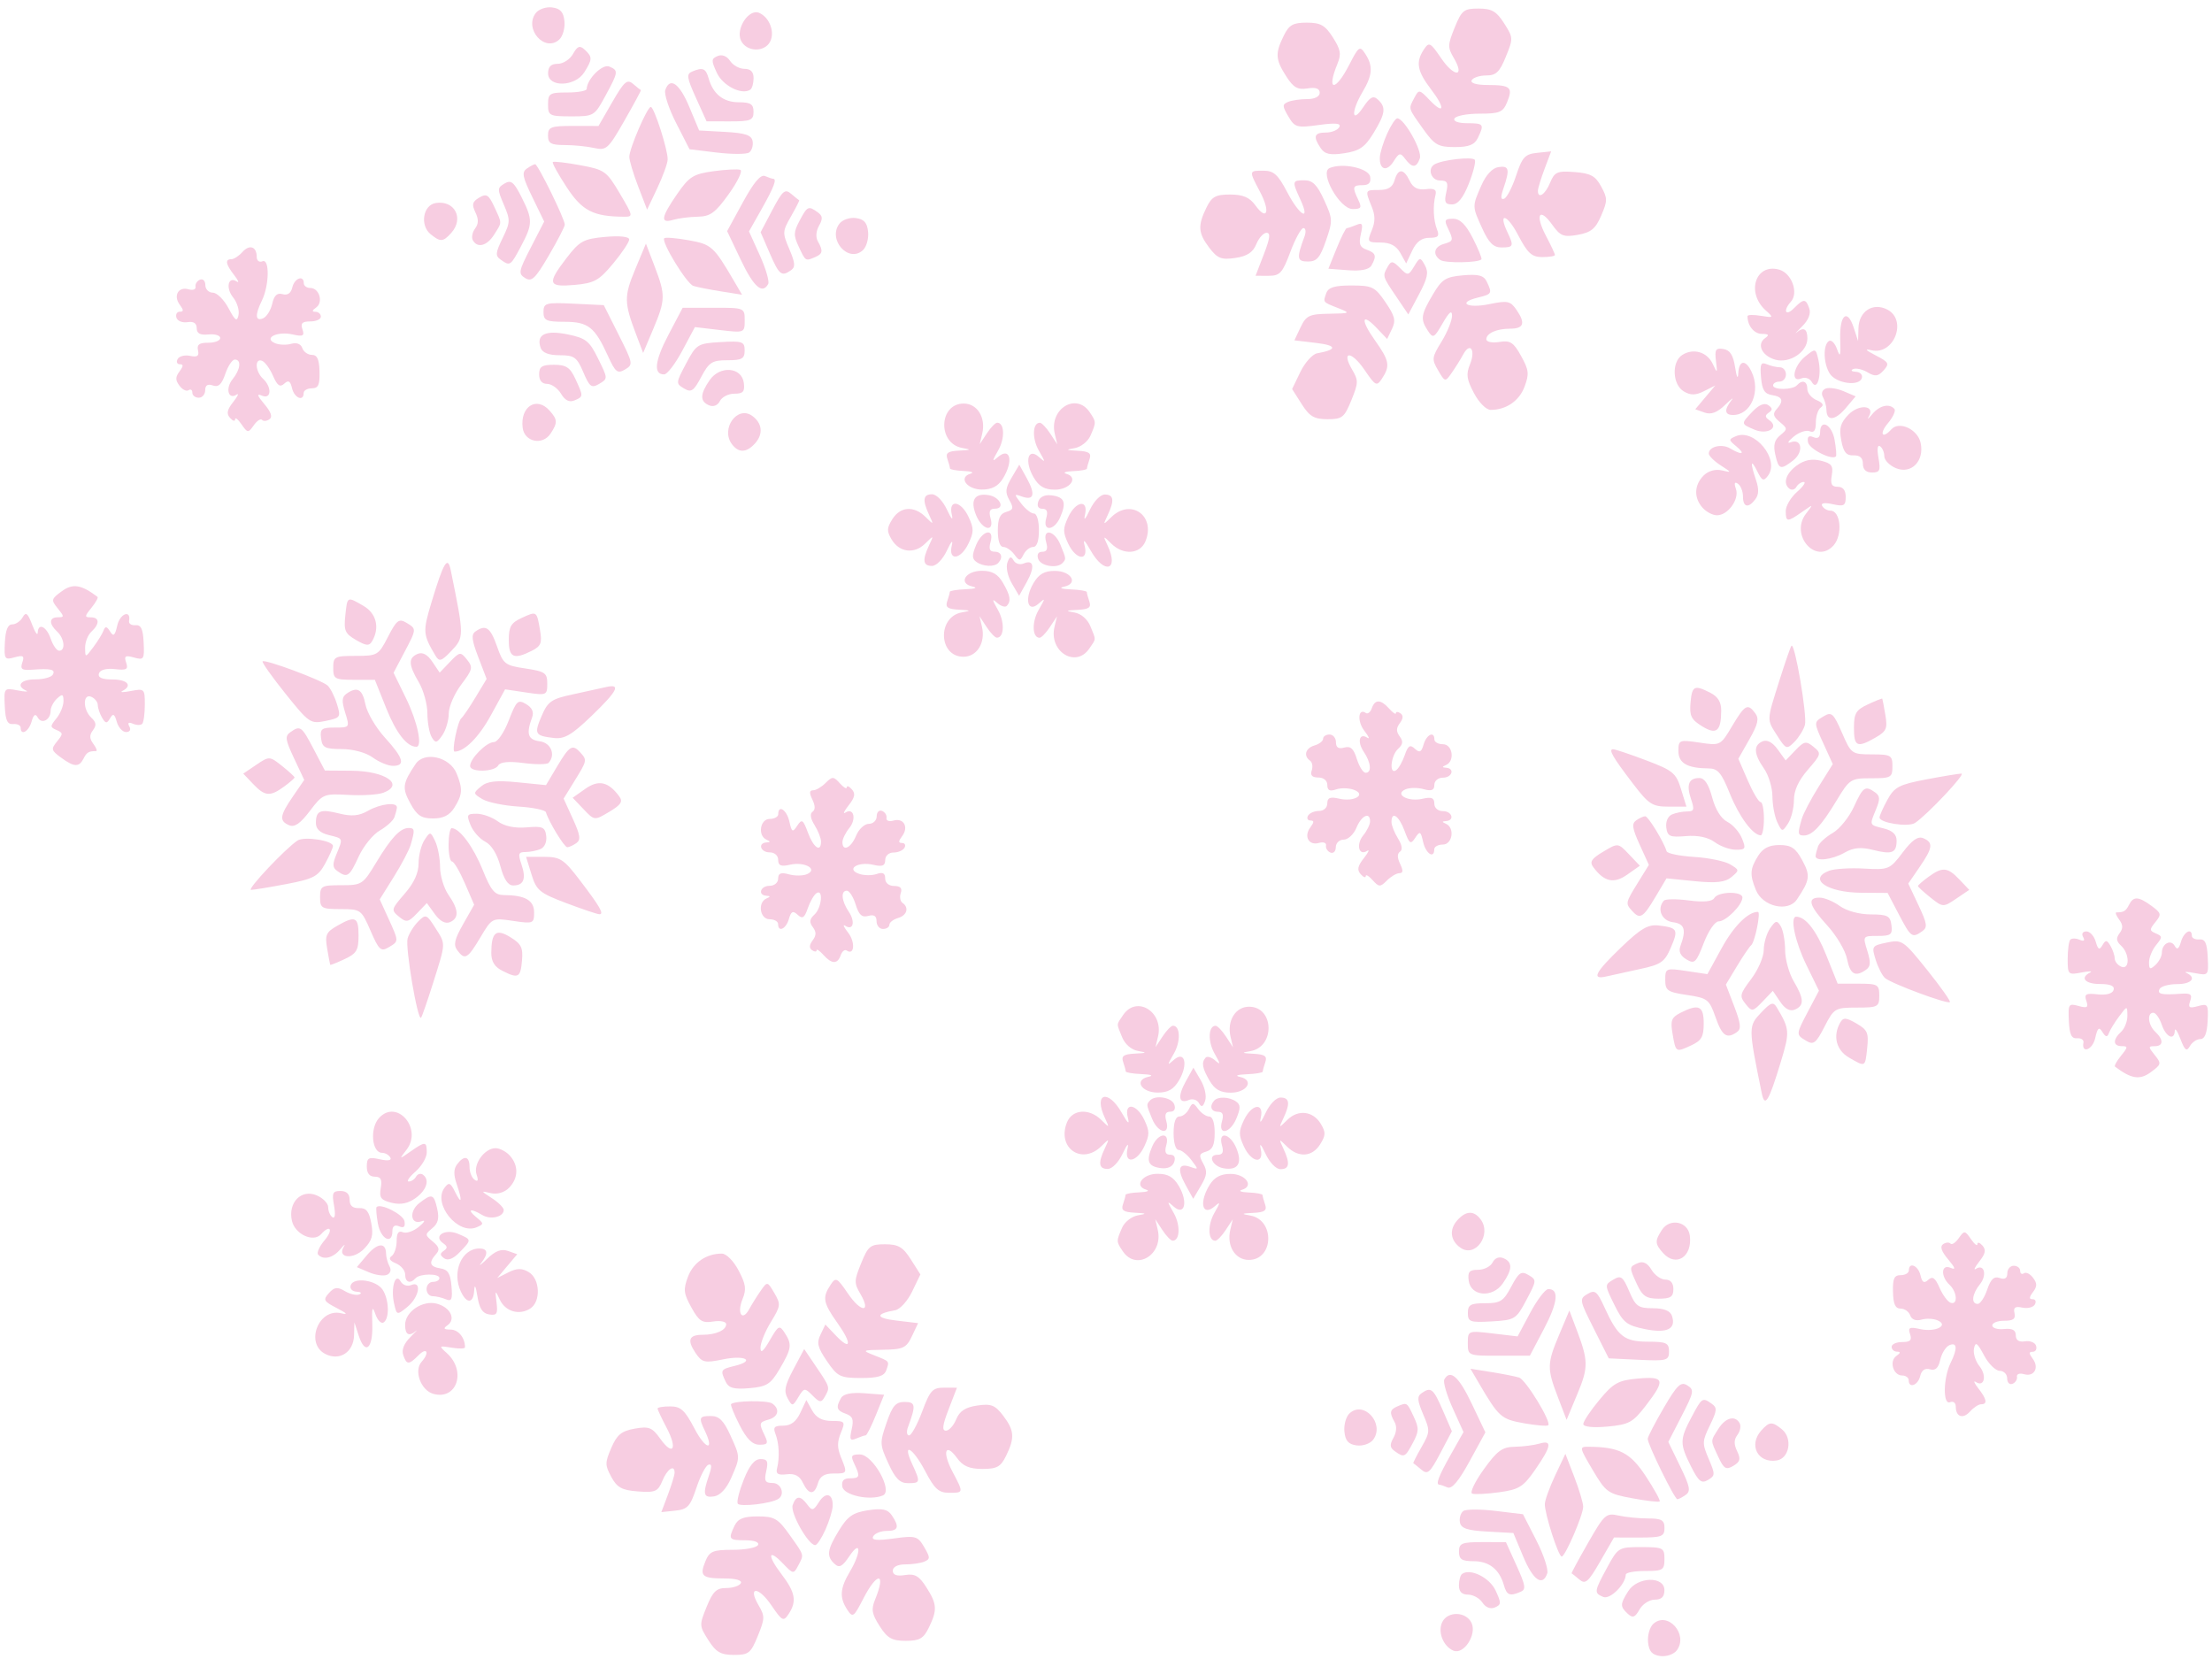 <?xml version="1.0"?><svg width="640" height="480" xmlns="http://www.w3.org/2000/svg">
 <title>snow</title>
 <g>
  <title>Layer 1</title>
  <g id="layer1" transform="rotate(90.079 320.073,240.648) ">
   <path id="path1385" fill="#f7cde1" d="m404.162,251.893c-3.807,-1.532 -4.148,-6.441 -0.691,-9.936c2.343,-2.368 2.324,-2.401 -0.6,-1.026c-7.176,3.372 -8.466,-0.911 -1.473,-4.888c3.145,-1.789 3.56,-2.315 1.382,-1.756c-4.578,1.176 -4.05,-2.563 0.674,-4.782c3.281,-1.541 4.292,-1.542 7.602,-0.008c4.741,2.197 5.282,5.925 0.708,4.873c-1.875,-0.431 -1.326,0.117 1.382,1.38c2.564,1.196 4.492,3.062 4.492,4.347c0,2.6 -1.7,2.838 -5.965,0.834c-2.924,-1.374 -2.943,-1.342 -0.6,1.026c5.563,5.624 0.492,12.916 -6.911,9.936zm-31.1,-16.222c-5.76,-3.918 -0.876,-11.765 6.272,-10.077l3.058,0.722l-3.11,-2.043c-1.711,-1.124 -3.11,-2.473 -3.11,-2.998c0,-2.131 4.521,-2.299 8.02,-0.299c3.526,2.016 3.626,2.016 1.845,0.001c-2.789,-3.156 1.321,-4.193 5.918,-1.493c2.634,1.546 3.567,3.157 3.567,6.155c0,4.785 -3.645,6.948 -4.563,2.708c-0.347,-1.601 -0.666,-0.81 -0.777,1.926c-0.104,2.555 -0.448,4.645 -0.766,4.645c-0.318,0 -1.562,0.338 -2.764,0.752c-1.706,0.587 -2.232,-0.162 -2.394,-3.406c-0.174,-3.486 -0.297,-3.634 -0.765,-0.921c-0.336,1.949 -1.929,3.798 -4.005,4.645c-4.097,1.673 -3.455,1.704 -6.427,-0.317zm61.584,0.242c-1.669,-0.723 -3.287,-2.775 -3.594,-4.561c-0.47,-2.733 -0.591,-2.589 -0.766,0.911c-0.161,3.244 -0.688,3.993 -2.393,3.406c-1.203,-0.414 -2.447,-0.752 -2.765,-0.752c-0.318,0 -0.65,-1.811 -0.738,-4.025c-0.088,-2.214 -0.438,-3.081 -0.778,-1.927c-1.063,3.614 -4.591,1.057 -4.591,-3.328c0,-2.998 0.933,-4.608 3.567,-6.155c4.598,-2.7 8.707,-1.663 5.918,1.493c-1.781,2.016 -1.681,2.016 1.845,-0.001c3.499,-2.001 8.02,-1.833 8.02,0.299c0,0.525 -1.4,1.874 -3.11,2.998l-3.11,2.043l3.058,-0.722c7.148,-1.688 12.032,6.159 6.272,10.077c-2.849,1.938 -2.914,1.941 -6.837,0.242zm-36.819,-8.014c-1.717,-1.539 -0.933,-6.337 1.152,-7.054c1.288,-0.443 2.073,0.007 2.073,1.19c0,1.339 0.819,1.67 2.764,1.116c4.156,-1.182 3.502,2.398 -0.756,4.136c-4.129,1.686 -4.046,1.676 -5.234,0.612zm13.246,-0.691c-3.967,-1.708 -4.262,-5.171 -0.346,-4.057c1.945,0.553 2.764,0.223 2.764,-1.116c0,-1.212 0.78,-1.634 2.148,-1.164c1.344,0.462 1.991,1.919 1.728,3.891c-0.492,3.694 -2.02,4.287 -6.295,2.446zm-8.639,-7.835c0,-0.92 -0.972,-2.16 -2.161,-2.756c-1.959,-0.983 -1.959,-1.233 0,-2.69c1.188,-0.884 2.161,-2.319 2.161,-3.189c0,-0.975 1.81,-1.582 4.713,-1.582c3.516,0 4.892,0.616 5.42,2.425c0.607,2.081 1.095,2.208 3.445,0.893c2.261,-1.265 3.39,-1.149 6.483,0.667l3.745,2.199l-3.955,2.192c-4.621,2.56 -6.493,2.071 -5.272,-1.377c0.841,-2.375 0.776,-2.383 -2.017,-0.24c-1.588,1.218 -2.886,2.871 -2.886,3.673c0,0.841 -2.047,1.459 -4.838,1.459c-3.14,0 -4.838,-0.587 -4.838,-1.672zm-10.176,-1.843l-3.955,-2.192l3.599,-2.113c2.042,-1.199 4.633,-1.758 5.99,-1.291c1.786,0.614 1.952,1.065 0.655,1.783c-0.955,0.529 -1.361,1.836 -0.904,2.905c1.268,2.962 -0.99,3.343 -5.385,0.908zm-6.86,-5.722c-0.5,-0.448 -0.137,-1.693 0.806,-2.765c1.419,-1.613 1.071,-1.582 -2.013,0.182c-3.499,2.001 -8.02,1.833 -8.02,-0.299c0,-0.525 1.4,-1.874 3.11,-2.998l3.11,-2.043l-3.058,0.722c-4.612,1.089 -8.691,-1.423 -8.691,-5.354c0,-7.274 11.604,-7.63 12.851,-0.395c0.467,2.714 0.591,2.565 0.765,-0.921c0.162,-3.244 0.688,-3.993 2.394,-3.406c1.203,0.414 2.447,0.752 2.764,0.752c0.318,0 0.663,2.09 0.766,4.645c0.111,2.736 0.43,3.528 0.777,1.926c0.919,-4.24 4.563,-2.077 4.563,2.708c0,2.949 -0.933,4.608 -3.407,6.06c-3.692,2.168 -5.304,2.452 -6.717,1.185zm36.733,-1.259c-2.149,-1.343 -3.11,-3.196 -3.11,-5.996c0,-4.377 3.529,-6.929 4.591,-3.319c0.34,1.154 0.69,0.287 0.778,-1.927c0.088,-2.214 0.42,-4.025 0.738,-4.025c0.318,0 1.562,-0.338 2.765,-0.752c1.706,-0.587 2.232,0.162 2.393,3.406c0.174,3.486 0.297,3.635 0.765,0.921c1.246,-7.235 12.851,-6.878 12.851,0.395c0,3.93 -4.079,6.443 -8.691,5.354l-3.058,-0.722l3.11,2.043c1.71,1.124 3.11,2.473 3.11,2.998c0,2.131 -4.521,2.299 -8.02,0.299c-3.084,-1.764 -3.432,-1.795 -2.013,-0.182c3.242,3.685 -1.055,4.728 -6.208,1.507zm-24.304,-1.229c-1.258,-1.127 -1.123,-4.403 0.262,-6.36c0.912,-1.288 1.879,-1.31 4.817,-0.111c4.369,1.784 5.155,5.407 0.911,4.2c-1.962,-0.558 -2.764,-0.223 -2.764,1.155c0,2.006 -1.61,2.563 -3.225,1.116zm15.665,-1.012c0,-1.481 -0.762,-1.828 -2.764,-1.258c-4.238,1.205 -3.46,-2.415 0.901,-4.196c4.335,-1.77 6.448,-0.438 5.781,3.646c-0.537,3.287 -3.918,4.847 -3.918,1.808zm-10.038,-7.612c-4.715,-2.214 -5.228,-5.912 -0.674,-4.865c1.875,0.431 1.326,-0.117 -1.382,-1.38c-2.564,-1.196 -4.492,-3.062 -4.492,-4.347c0,-2.6 1.7,-2.838 5.965,-0.834c2.964,1.393 2.973,1.372 0.489,-1.136c-3.109,-3.14 -2.567,-7.487 1.212,-9.723c2.406,-1.424 3.283,-1.388 5.874,0.238c3.666,2.301 3.924,6.262 0.627,9.595c-2.343,2.368 -2.324,2.401 0.6,1.027c4.265,-2.004 5.965,-1.767 5.965,0.834c0,1.286 -1.928,3.152 -4.492,4.347c-2.708,1.263 -3.257,1.811 -1.382,1.38c4.574,-1.052 4.033,2.676 -0.708,4.873c-3.31,1.534 -4.321,1.533 -7.602,-0.008z"/>
   <path fill="#f7cde1" d="m295.02,180.42c-0.398,-1.362 -1.272,-2.477 -1.944,-2.477c-0.672,0 -1.221,-0.836 -1.221,-1.858c0,-1.022 1.006,-1.858 2.235,-1.858c1.531,0 2.014,-0.757 1.533,-2.403c-0.528,-1.809 0.287,-2.712 3.294,-3.651c2.198,-0.687 3.996,-1.835 3.996,-2.551c0,-1.825 -2.969,-1.555 -6.078,0.555c-2.891,1.961 -5.574,1.292 -4.074,-1.014c0.523,-0.804 -0.361,-0.433 -1.964,0.826c-2.736,2.148 -6.736,1.85 -5.193,-0.387c0.388,-0.563 -0.224,-1.343 -1.36,-1.733c-2.656,-0.913 -2.621,-2.591 0.107,-5.035c1.195,-1.07 1.78,-1.946 1.301,-1.946c-0.479,0 -0.468,-0.584 0.024,-1.299c0.612,-0.888 1.513,-0.84 2.846,0.152c1.458,1.084 2.428,1.095 3.84,0.045c1.438,-1.069 2.305,-0.957 3.625,0.468c1.956,2.112 7.605,2.622 6.182,0.558c-0.499,-0.723 -2.469,-1.847 -4.379,-2.498c-2.774,-0.945 -3.149,-1.531 -1.866,-2.916c1.273,-1.374 1.017,-1.9 -1.232,-2.54c-2.892,-0.823 -3.963,-3.117 -1.455,-3.117c0.76,0 1.382,-1.115 1.382,-2.477c0,-2.78 4.825,-3.528 5.996,-0.929c0.558,1.239 0.719,1.239 0.806,0c0.183,-2.594 2.874,-1.724 2.874,0.929c0,1.39 0.922,2.477 2.1,2.477c1.549,0 1.872,0.811 1.233,3.094c-0.477,1.702 -0.455,4.055 0.048,5.229c1.444,3.372 3.711,-0.717 2.727,-4.917c-0.605,-2.58 -0.269,-3.406 1.385,-3.406c1.262,0 2.183,-1.046 2.183,-2.477c0,-2.653 2.691,-3.523 2.874,-0.929c0.087,1.239 0.249,1.239 0.806,0c1.17,-2.599 5.996,-1.851 5.996,0.929c0,1.362 0.622,2.477 1.382,2.477c2.861,0 1.24,2.462 -2.118,3.217c-3.124,0.703 -3.254,0.948 -1.211,2.287c2.029,1.329 1.798,1.682 -2.029,3.103c-4.356,1.617 -5.817,3.779 -2.552,3.779c0.971,0 3.107,-0.842 4.747,-1.871c1.893,-1.188 3.297,-1.413 3.847,-0.616c0.583,0.845 1.742,0.835 3.546,-0.03c1.964,-0.942 2.681,-0.886 2.681,0.209c0,0.822 0.962,2.447 2.139,3.612c1.932,1.913 1.923,2.311 -0.099,4.123c-1.231,1.103 -1.758,2.005 -1.171,2.005c0.586,0 0.335,0.656 -0.56,1.457c-1.247,1.117 -2.334,0.9 -4.661,-0.929c-1.669,-1.312 -2.607,-1.728 -2.083,-0.923c1.564,2.405 -1.842,3.27 -4.473,1.136c-1.342,-1.089 -3.169,-1.979 -4.06,-1.979c-2.878,0 -1.718,2.49 1.837,3.941c1.901,0.776 3.456,2.436 3.456,3.689c0,1.253 0.985,2.278 2.189,2.278c1.204,0 1.903,0.697 1.555,1.548c-0.348,0.852 -1.269,1.428 -2.047,1.281c-0.777,-0.147 -1.112,0.766 -0.744,2.028c0.858,2.939 -1.854,4.474 -4.47,2.53c-1.527,-1.135 -2.013,-1.144 -2.013,-0.034c0,0.805 -0.622,1.119 -1.382,0.698c-0.76,-0.421 -1.382,-1.847 -1.382,-3.17c0,-1.365 -0.944,-2.404 -2.183,-2.404c-1.654,0 -1.99,-0.826 -1.385,-3.406c1.034,-4.411 -1.224,-8.057 -2.594,-4.189c-0.515,1.452 -0.541,3.756 -0.058,5.118c0.623,1.758 0.248,2.477 -1.289,2.477c-1.282,0 -2.167,1.066 -2.167,2.61c0,1.786 -0.641,2.389 -2.029,1.912c-1.116,-0.384 -2.397,-0.165 -2.846,0.487c-1.372,1.989 -3.637,1.324 -4.4,-1.293l0,-0z" id="path1543"/>
   <path id="path1559" fill="#f7cde1" d="m139.462,211.915c-3.183,-1.548 -3.801,-2.665 -3.801,-6.874c0,-3.717 0.81,-5.614 3.11,-7.285c4.663,-3.388 1.876,-4.4 -3.821,-1.388c-6.278,3.319 -6.2,3.331 -6.2,-0.967c0,-2.955 1.112,-4.182 6.22,-6.864c6.845,-3.594 8.666,-6.836 2.142,-3.813c-5.347,2.478 -5.598,2.425 -5.598,-1.182c0,-2.352 1.336,-3.682 5.708,-5.681c5.498,-2.514 5.93,-2.533 11.749,-0.542c4.937,1.69 6.041,2.641 6.041,5.206c0,3.208 -0.925,3.335 -7.257,1c-1.33,-0.491 -2.419,-0.35 -2.419,0.314c0,0.663 3.11,2.364 6.911,3.78c6.134,2.284 6.911,2.995 6.911,6.314l0,3.74l-6.22,-2.389c-4.672,-1.794 -6.22,-1.987 -6.22,-0.774c0,0.888 1.482,2.22 3.292,2.959c2.388,0.975 3.486,2.645 3.998,6.082c0.598,4.015 0.149,5.162 -2.947,7.519c-4.244,3.231 -6.375,3.386 -11.601,0.846zm-49.761,-22.295c-3.144,-1.529 -3.801,-2.682 -3.801,-6.678c0,-3.981 0.748,-5.308 4.256,-7.546c3.56,-2.271 4.814,-2.488 7.667,-1.323c7.969,3.254 8.168,0.632 0.259,-3.416c-5.398,-2.763 -5.601,-3.059 -3.181,-4.645c3.519,-2.306 6.15,-2.119 11.041,0.784c5.613,3.331 9.465,3.182 4.446,-0.172c-3.046,-2.036 -3.515,-2.93 -2.25,-4.296c2.234,-2.412 4.029,-2.172 9.73,1.299c4.037,2.458 5.121,4.022 5.794,8.361c0.64,4.124 0.309,5.689 -1.454,6.885c-3.364,2.283 -4.517,1.906 -4.517,-1.475c0,-1.663 -0.705,-3.414 -1.566,-3.891c-1.135,-0.629 -1.305,1.003 -0.618,5.934c0.881,6.315 0.705,6.944 -2.453,8.798c-3.047,1.789 -3.487,1.798 -4.22,0.084c-0.45,-1.052 -0.819,-3.539 -0.819,-5.527c0,-2.177 -0.729,-3.615 -1.834,-3.615c-1.232,0 -1.643,1.164 -1.253,3.549c0.466,2.842 -0.244,4.075 -3.563,6.193c-4.848,3.093 -6.53,3.194 -11.665,0.697zm84.317,-5.008c-3.378,-1.595 -3.813,-2.514 -3.91,-8.257c-0.103,-6.107 -0.19,-6.258 -1.571,-2.747c-1.848,4.695 -1.656,4.536 -4.342,3.612c-1.71,-0.588 -2.271,-2.397 -2.271,-7.314c0,-6.006 0.389,-6.798 4.821,-9.828c4.026,-2.751 5.302,-3.065 7.732,-1.899l2.911,1.396l-3.13,2.986c-4.675,4.459 -2.445,4.796 3.539,0.534c5.868,-4.178 7.367,-4.46 11.013,-2.071c2.375,1.556 2.219,1.876 -2.487,5.092c-5.515,3.769 -5.593,6.822 -0.092,3.592c3.184,-1.87 3.822,-1.855 8.912,0.202c4.986,2.015 5.483,2.64 5.483,6.897c0,3.839 -0.785,5.183 -4.357,7.462l-4.357,2.78l-4.957,-2.386c-2.726,-1.312 -5.156,-3.501 -5.4,-4.863c-1.044,-5.843 -2.279,-5.757 -2.982,0.207l-0.754,6.4l-3.801,-1.794zm-46.059,-8.314c-1.608,-3.754 0.015,-11.326 2.519,-11.751c1.673,-0.284 2.419,0.381 2.419,2.157c0,2.923 0.504,3.076 4.238,1.286c2.291,-1.099 2.674,-0.865 2.674,1.63c0,3.736 -10.56,9.688 -11.849,6.678zm23.252,-2.063c-3.231,-1.3 -5.875,-2.625 -5.875,-2.943c0,-0.318 -0.413,-1.544 -0.918,-2.723c-0.771,-1.8 -0.341,-2.015 2.67,-1.337c2.832,0.637 3.774,0.284 4.467,-1.672c0.959,-2.709 1.826,-2.976 4.578,-1.412c1.182,0.671 1.663,3.017 1.382,6.741l-0.43,5.711l-5.875,-2.364zm-16.932,-12.311c0,-2.545 -0.828,-3.868 -2.764,-4.419c-3.55,-1.01 -3.518,-2.648 0.087,-4.377c2.003,-0.961 2.727,-2.354 2.434,-4.688c-0.308,-2.453 0.121,-3.185 1.641,-2.8c3.143,0.796 7.322,0.608 10.006,-0.451c1.953,-0.771 2.419,-0.34 2.419,2.235c0,2.203 1.149,3.729 3.713,4.933l3.713,1.743l-3.022,1.691c-2.097,1.173 -3.022,2.919 -3.022,5.702c0,3.828 -0.157,3.947 -3.456,2.6c-2.595,-1.06 -4.332,-1.053 -6.976,0.027c-4.761,1.944 -4.773,1.938 -4.773,-2.195zm-16.241,-2.245c-2.471,-1.102 -4.492,-2.431 -4.492,-2.954c0,-2.002 9.367,-7.298 11.568,-6.541c2.814,0.968 2.859,2.234 0.151,4.248c-1.857,1.381 -1.774,1.771 0.714,3.333c3.119,1.957 2.517,4.12 -1.111,3.997c-1.286,-0.044 -4.359,-0.981 -6.83,-2.083zm38.412,-0.259c-1.739,-0.985 -1.685,-1.474 0.384,-3.523c2.291,-2.268 2.269,-2.459 -0.458,-4.101c-2.742,-1.651 -2.755,-1.78 -0.32,-3.123c2.044,-1.127 3.682,-0.797 8.384,1.691l5.843,3.092l-5.216,3.538c-5.89,3.996 -5.86,3.988 -8.616,2.425zm-48.895,-7.645c-2.414,-1.258 -2.387,-1.462 0.581,-4.293c4.589,-4.377 2.53,-4.744 -2.971,-0.529c-5.281,4.045 -7.869,4.521 -11.532,2.121c-2.29,-1.501 -2.104,-1.87 2.526,-5.035c5.502,-3.76 5.493,-6.921 -0.01,-3.69c-3.184,1.87 -3.822,1.855 -8.913,-0.202c-4.986,-2.015 -5.483,-2.64 -5.483,-6.897c0,-3.813 0.788,-5.185 4.246,-7.391c4.166,-2.658 4.349,-2.668 9.676,-0.516c4.435,1.792 5.429,2.827 5.429,5.648c0,1.9 0.622,3.799 1.382,4.22c0.841,0.466 1.382,-1.363 1.382,-4.675c0,-6.571 0.676,-7.327 4.976,-5.572c2.892,1.181 3.318,2.193 3.318,7.895c0,3.597 0.622,6.885 1.382,7.306c0.823,0.456 1.382,-1.019 1.382,-3.643c0,-4.814 0.283,-5.023 4.238,-3.126c2.019,0.968 2.674,2.611 2.674,6.708c0,4.826 -0.595,5.848 -5.382,9.246c-6.102,4.33 -5.537,4.177 -8.901,2.424zm56.933,-5.425c-4.405,-2.587 -5.103,-3.683 -5.549,-8.71c-0.396,-4.459 0.017,-6.003 1.838,-6.876c3.391,-1.626 3.599,-1.509 4.606,2.601c1.496,6.102 3.211,3.018 1.878,-3.376c-1.111,-5.33 -0.935,-6.086 1.863,-7.977c3.705,-2.504 5.241,-1.911 5.241,2.024c0,3.852 1.341,6.841 3.069,6.841c0.765,0 1.115,-1.685 0.778,-3.745c-0.522,-3.188 0.079,-4.128 4.043,-6.323c4.088,-2.264 5.17,-2.388 8.866,-1.016c4.139,1.536 6.742,5.322 6.742,9.804c0,1.288 -2.106,3.388 -4.854,4.841c-4.018,2.124 -5.447,2.324 -8.299,1.16c-4.137,-1.689 -6.597,-0.067 -2.924,1.928c1.421,0.772 3.828,2.27 5.349,3.331c2.739,1.909 2.733,1.947 -0.668,3.944c-3.254,1.911 -3.694,1.858 -8.386,-0.999c-2.723,-1.658 -6.073,-3.006 -7.444,-2.994c-1.748,0.015 -1.1,0.819 2.167,2.694c4.343,2.491 4.49,2.784 2.155,4.314c-3.337,2.186 -4.543,2.018 -10.471,-1.464zm-37.57,-0.301c-1.361,-2.062 -2.433,-11.241 -1.375,-11.772c0.624,-0.313 3.778,0.487 7.009,1.778c4.053,1.619 5.875,3.107 5.875,4.8c0,1.999 -0.641,2.31 -3.456,1.677c-2.868,-0.645 -3.456,-0.333 -3.456,1.834c0,2.478 -3.279,3.678 -4.597,1.683zm22.967,-2.787c-0.835,-2.86 -1.05,-2.916 -4.638,-1.195c-2.282,1.094 -2.672,0.867 -2.663,-1.548c0.008,-2.009 1.647,-3.668 5.649,-5.716c3.101,-1.587 5.839,-2.702 6.084,-2.477c1.005,0.922 1.163,10.498 0.195,11.9c-1.576,2.285 -3.815,1.819 -4.627,-0.963zm-16.987,-10.904c-3.022,-1.321 -5.004,-3.158 -5.28,-4.895c-0.491,-3.089 0.606,-3.369 5.999,-1.532c2.662,0.907 3.521,0.862 3.139,-0.164c-0.289,-0.777 -3.297,-2.327 -6.685,-3.444c-5.382,-1.775 -6.214,-2.542 -6.596,-6.08l-0.437,-4.049l5.098,1.909c2.804,1.05 5.645,1.909 6.312,1.909c2.492,0 1.091,-2.13 -2.318,-3.521c-3.145,-1.284 -3.485,-2.06 -3.11,-7.097c0.343,-4.612 1.111,-6.029 4.163,-7.682c3.454,-1.871 4.103,-1.872 8.439,-0.019c3.789,1.619 4.863,2.921 5.553,6.736c0.748,4.132 0.381,5.069 -2.91,7.426c-5.2,3.725 -2.915,5.049 3.165,1.835c2.737,-1.447 5.251,-2.631 5.588,-2.631c0.337,0 0.612,1.649 0.612,3.664c0,3.052 -1.077,4.229 -6.453,7.052c-6.048,3.176 -6.609,5.858 -0.626,2.989c3.897,-1.869 4.314,-1.699 4.314,1.752c0,2.331 -1.319,3.674 -5.474,5.574c-6.487,2.966 -6.333,2.962 -12.495,0.269z"/>
   <path id="path1537" fill="#f7cde1" d="m488.246,170.014c-3.836,-4.142 3.003,-10.271 7.625,-6.833c1.142,0.849 1.89,2.986 1.661,4.747c-0.311,2.401 -1.31,3.296 -3.989,3.575c-1.966,0.205 -4.35,-0.465 -5.298,-1.489zm-2.039,-13.848c-1.193,-2.786 -1.225,-2.735 2.962,-4.701c3.359,-1.577 4.243,-1.551 7.602,0.227c4.204,2.225 4.341,2.517 2.44,5.194c-1.047,1.474 -1.853,1.562 -3.904,0.423c-1.597,-0.886 -3.33,-1.012 -4.534,-0.329c-2.762,1.567 -3.611,1.415 -4.566,-0.815zm11.802,-6.965c-4.4,-2.496 -4.742,-2.513 -9.508,-0.477c-3.993,1.706 -5.165,1.801 -6.091,0.493c-1.938,-2.739 -1.397,-3.419 4.897,-6.159l6.086,-2.649l6.436,3.38c5.619,2.951 6.212,3.643 4.672,5.452c-0.97,1.14 -1.8,2.18 -1.845,2.312c-0.045,0.131 -2.136,-0.926 -4.646,-2.351zm2.2,-8.452l-6.584,-3.705l-6.945,3.153c-3.82,1.734 -7.543,2.822 -8.275,2.417c-3.051,-1.69 -0.849,-4.191 6.98,-7.93l8.31,-3.969l8.366,4.554c5.749,3.129 8.122,5.123 7.586,6.375c-0.429,1.002 -0.78,2.054 -0.78,2.339c0,1.178 -2.43,0.27 -8.657,-3.234zm48.361,2.347c-3.199,-1.604 -3.042,-6.862 0.253,-8.442c3.382,-1.622 9.32,2.247 8.039,5.238c-1.275,2.977 -5.493,4.607 -8.292,3.204zm-116.251,-4.195c-2.776,-2.487 -2.856,-4.787 -0.234,-6.736c4.424,-3.29 11.221,1.542 8.205,5.834c-2.076,2.954 -5.276,3.316 -7.97,0.902zm84.129,-1.861c-0.533,-0.773 -0.544,-4.968 -0.023,-9.321l0.946,-7.916l7.545,-3.868c4.15,-2.128 8.456,-3.555 9.57,-3.172c3.887,1.336 1.974,4.088 -4.826,6.942l-6.851,2.875l-0.406,7.543c-0.315,5.854 -0.919,7.63 -2.696,7.933c-1.26,0.215 -2.726,-0.242 -3.259,-1.015zm9.005,-5.523l0,-6.791l6.78,-3.079c5.838,-2.651 6.894,-2.812 7.602,-1.158c1.332,3.11 0.981,3.983 -1.934,4.812c-4.567,1.299 -6.919,4.278 -6.919,8.761c0,3.421 -0.538,4.247 -2.764,4.247c-2.428,0 -2.765,-0.826 -2.765,-6.791zm9.193,5.855c-1.668,-2.418 1.09,-7.952 4.825,-9.683c3.63,-1.682 4.083,-1.661 4.891,0.227c0.538,1.256 -0.02,2.677 -1.407,3.586c-1.264,0.828 -2.298,2.698 -2.298,4.156c0,1.798 -0.863,2.65 -2.683,2.65c-1.476,0 -2.973,-0.421 -3.328,-0.936zm-87.981,-4.49c0,-1.717 -0.958,-3.602 -2.13,-4.189c-1.292,-0.648 -1.777,-1.89 -1.234,-3.158c1.141,-2.663 3.222,-2.61 7.281,0.189c4.314,2.973 3.797,9.298 -0.807,9.884c-2.519,0.321 -3.11,-0.197 -3.11,-2.725zm9.676,-2.047c0,-4.393 -0.582,-5.304 -4.819,-7.544c-4.13,-2.183 -4.611,-2.897 -3.362,-4.989c1.43,-2.394 1.568,-2.382 7.238,0.612c5.575,2.944 5.795,3.299 6.195,9.985c0.376,6.284 0.149,6.932 -2.419,6.932c-2.388,0 -2.833,-0.785 -2.833,-4.996zm8.74,-2.205l0.84,-7.202l-6.836,-3.636c-3.76,-2 -6.848,-4.35 -6.863,-5.223c-0.055,-3.187 3.858,-2.771 11.476,1.22l7.793,4.083l0.027,8.98c0.027,8.888 -0.01,8.98 -3.625,8.98c-3.626,0 -3.646,-0.052 -2.812,-7.202zm39.358,2.56c-5.456,-3.902 -6.512,-5.343 -6.583,-8.983c-0.047,-2.384 -0.46,-5.589 -0.919,-7.122c-1.133,-3.788 0.708,-3.505 7.462,1.146c5.051,3.478 5.816,4.686 6.619,10.442c0.499,3.58 0.685,7.106 0.413,7.837c-0.272,0.73 -3.418,-0.764 -6.992,-3.32zm-28.173,-2.248c0.531,-3.364 1.237,-6.952 1.568,-7.974c0.628,-1.936 12.749,-9.364 13.776,-8.443c0.323,0.289 0.071,3.454 -0.561,7.033c-1.168,6.62 -1.755,7.28 -11.663,13.1l-4.086,2.4l0.966,-6.116zm29.835,-18.451l-6.22,-2.934l6.68,-2.584c3.674,-1.421 7.545,-2.584 8.602,-2.584c2.383,0 14.436,5.172 14.436,6.195c0,0.961 -12.478,4.984 -15.205,4.902c-1.14,-0.034 -4.872,-1.382 -8.294,-2.996zm-40.776,-1.125l-6.911,-2.9l5.448,-2.074c9.109,-3.468 10.945,-3.494 18.71,-0.271l7.478,3.105l-6.603,2.536c-8.301,3.188 -9.651,3.159 -18.123,-0.396zm60.298,-8.408c-8.23,-4.689 -8.708,-5.217 -7.92,-8.747c0.461,-2.066 0.838,-5.916 0.838,-8.556c0,-3.974 0.476,-4.8 2.765,-4.8c2.452,0 2.764,0.826 2.764,7.302l0,7.303l6.944,3.993c5.978,3.438 6.705,4.273 5.229,6.012c-0.943,1.111 -1.748,2.124 -1.788,2.251c-0.04,0.127 -4.015,-2.014 -8.832,-4.759zm-72.003,0.266c-1.295,-2.168 -0.806,-2.784 3.932,-4.95c8.364,-3.824 9.846,-5.713 9.846,-12.552c0,-5.322 0.362,-6.105 2.825,-6.105c2.616,0 2.795,0.645 2.419,8.719l-0.406,8.719l-8.569,4.322c-8.322,4.198 -8.611,4.251 -10.048,1.846zm44.203,-0.374c0.048,-8.889 1.694,-12.09 8.527,-16.585c3.736,-2.457 7.003,-4.262 7.26,-4.01c0.257,0.252 -0.146,3.811 -0.895,7.908c-1.292,7.072 -1.706,7.655 -8.134,11.467c-6.625,3.929 -6.772,3.955 -6.758,1.22zm-13.557,-3.106c-4.912,-4.071 -5.676,-5.447 -6.195,-11.147c-0.703,-7.724 0.349,-8.027 7.86,-2.267c4.848,3.718 5.468,4.857 6.046,11.101c0.387,4.177 0.094,6.958 -0.732,6.958c-0.757,0 -3.897,-2.09 -6.979,-4.645zm48.443,-2.342c-5.748,-3.106 -5.875,-3.318 -5.875,-9.86c0,-6.307 0.196,-6.687 3.456,-6.687c3.174,0 3.456,0.454 3.456,5.574c0,3.066 0.467,5.586 1.037,5.601c2.865,0.076 7.325,4.565 6.485,6.526c-1.157,2.701 -1.511,2.654 -8.559,-1.154zm-83.248,-1.63c-1.329,-2.225 -0.922,-2.781 3.375,-4.618c4.343,-1.856 4.886,-2.618 4.886,-6.852c0,-3.183 0.719,-5.011 2.166,-5.509c3.832,-1.318 5.178,1.405 3.868,7.829c-1.075,5.273 -1.882,6.29 -7,8.819c-5.782,2.858 -5.786,2.858 -7.296,0.33zm90.121,-4.459c-4.198,-2.635 -4.428,-10.458 -0.308,-10.458c1.949,0 2.764,0.826 2.764,2.799c0,1.539 1.291,3.521 2.87,4.404c2.305,1.29 2.544,1.957 1.213,3.394c-2.085,2.251 -2.754,2.237 -6.539,-0.14zm-94.933,-2.717c-0.622,-1.452 0.014,-2.729 1.926,-3.867c1.57,-0.935 2.854,-2.746 2.854,-4.025c0,-1.5 0.981,-2.326 2.764,-2.326c2.234,0 2.765,0.826 2.765,4.303c0,3.513 -0.749,4.651 -4.078,6.193c-5.081,2.354 -5.103,2.353 -6.231,-0.278zm41.851,-7.498c-6.622,-3.861 -7.636,-4.924 -6.471,-6.788c1.284,-2.054 1.91,-1.939 8.875,1.632l7.494,3.842l7.021,-3.424c5.896,-2.876 7.223,-3.137 8.286,-1.632c0.696,0.986 1.267,2.071 1.27,2.411c0.006,0.81 -16.012,8.69 -17.488,8.603c-0.624,-0.037 -4.668,-2.127 -8.986,-4.645zm62.564,2.976c-3.836,-4.142 3.003,-10.271 7.625,-6.833c1.142,0.85 1.89,2.986 1.661,4.747c-0.311,2.401 -1.31,3.296 -3.989,3.575c-1.966,0.205 -4.35,-0.465 -5.298,-1.489zm-114.015,-2.359c-3.524,-2.309 -2.439,-7.554 1.671,-8.077c6.114,-0.777 9.198,3.994 5.009,7.748c-2.64,2.365 -3.506,2.408 -6.68,0.329zm54.134,-8.656c-5.66,-2.991 -5.75,-3.127 -3.846,-5.826c1.144,-1.621 1.931,-1.555 6.237,0.523c4.654,2.246 5.193,2.265 9.699,0.339c4.505,-1.925 4.846,-1.913 6.115,0.212c1.116,1.869 0.446,2.703 -3.96,4.922c-6.515,3.281 -7.741,3.266 -14.244,-0.17zm3.404,-7.757c-3.269,-2.052 -4.007,-4.84 -1.629,-6.156c0.794,-0.439 2.309,-0.155 3.367,0.632c1.402,1.042 2.684,1.067 4.719,0.091c2.286,-1.097 3.061,-0.895 4.258,1.11c1.245,2.086 0.853,2.733 -2.638,4.351c-4.98,2.307 -4.354,2.31 -8.078,-0.028zm0.482,-12.404c-2.64,-2.365 -2.687,-3.142 -0.367,-5.985c2.577,-3.158 8.431,-2.186 9.013,1.497c0.867,5.478 -4.457,8.242 -8.646,4.488z"/>
   <path id="path1451" fill="#f7cde1" d="m181.913,74.21c-2.076,-3.193 -0.916,-7.223 2.545,-8.843c2.88,-1.349 2.837,-1.398 -0.837,-0.939c-3.29,0.411 -3.811,0.088 -3.456,-2.144c0.306,-1.92 1.721,-2.834 5.256,-3.393c2.968,-0.47 3.636,-0.829 1.728,-0.929c-3.817,-0.2 -4.034,-2.11 -0.436,-3.835c5.688,-2.728 12.531,0.176 12.531,5.318c0,2.462 -1.474,2.645 -4.195,0.522c-1.091,-0.852 -0.535,-0.063 1.236,1.752c2.276,2.333 2.941,4.089 2.268,5.989l-0.952,2.689l-3.447,-2.893l-3.447,-2.893l1.646,3.249c1.24,2.447 1.258,3.9 0.073,5.883c-1.954,3.271 -8.501,3.561 -10.514,0.466zm34.876,-6.239c-1.358,-1.345 -1.953,-3.411 -1.517,-5.264c0.696,-2.958 0.651,-2.947 -1.479,0.355c-1.208,1.873 -2.733,3.406 -3.387,3.406c-2.027,0 -2.929,-3.777 -1.481,-6.201c2.043,-3.421 1.668,-4.535 -0.597,-1.777c-1.881,2.29 -2.021,2.298 -2.946,0.158c-2.333,-5.395 6.725,-12.804 11.403,-9.326c1.701,1.265 1.521,1.724 -1.205,3.079c-3.886,1.932 -2.667,2.143 2.404,0.415c2.638,-0.899 4.265,-0.855 5.619,0.152c2.702,2.01 2.36,3.591 -0.778,3.591c-1.476,0 -3.133,0.652 -3.682,1.449c-0.688,0.998 -0.22,1.181 1.501,0.589c3.002,-1.032 7.629,2.302 7.629,5.497c0,1.208 -0.977,3.073 -2.172,4.143c-2.869,2.571 -6.551,2.465 -9.31,-0.267zm-18.622,-14.217c-1.889,-1.802 -2.532,-3.4 -1.796,-4.467c0.88,-1.276 1.387,-1.312 2.183,-0.158c0.795,1.153 1.305,1.114 2.189,-0.167c2.087,-3.026 4.34,0.517 2.735,4.3c-1.693,3.991 -1.646,3.987 -5.31,0.492l0,0zm-27.63,-2.296c0.608,-3.713 0.547,-3.768 -1.571,-1.403c-5.16,5.762 -13.707,2.944 -11.794,-3.888c1.014,-3.62 6.7,-5.697 9.276,-3.388c2.615,2.343 4.355,1.551 1.91,-0.869c-2.867,-2.839 -2.862,-3.465 0.037,-4.462c1.492,-0.513 3.349,0.225 5.183,2.061c1.572,1.573 2.392,2.319 1.822,1.658c-1.763,-2.045 -1.156,-3.184 1.696,-3.184c3.879,0 7.289,5.145 6.137,9.258c-1.084,3.87 -4.459,5.496 -6.224,2.999c-0.929,-1.314 -1.227,-1.092 -1.243,0.926c-0.018,2.251 -2.371,4.158 -5.129,4.158c-0.404,0 -0.45,-1.739 -0.102,-3.864zm14.008,-1.72c0.483,-1.128 0.878,-2.841 0.878,-3.807c0,-0.966 0.933,-1.757 2.073,-1.757c1.14,0 2.073,0.836 2.073,1.858c0,1.022 0.495,1.858 1.101,1.858c1.384,0 1.332,-5.666 -0.064,-6.916c-1.706,-1.528 -1.177,-2.993 1.081,-2.993c1.165,0 2.617,-1.21 3.228,-2.689c0.736,-1.782 1.448,-2.2 2.11,-1.239c0.55,0.798 2.499,1.45 4.331,1.45c2.345,0 3.103,0.533 2.56,1.8c-0.424,0.99 0.294,3.08 1.596,4.645c1.364,1.639 2.039,1.969 1.593,0.779c-1.2,-3.203 2.855,-3.748 5.234,-0.704c2.872,3.674 2.698,4.226 -1.636,5.201c-2.777,0.625 -4.23,0.259 -5.614,-1.414c-1.799,-2.174 -1.94,-2.168 -3.861,0.154c-1.547,1.871 -2.363,2.079 -3.647,0.929c-2.444,-2.19 -3.62,-1.817 -4.115,1.305c-0.343,2.163 -1.489,2.876 -5.121,3.187c-3.88,0.332 -4.529,0.05 -3.801,-1.65zm29.283,-8.74c-1.592,-2.178 -2.033,-4.358 -1.402,-6.933c0.771,-3.146 1.46,-3.664 4.237,-3.188c2.539,0.435 3.316,0.028 3.316,-1.737c0,-1.525 0.994,-2.305 2.937,-2.305c2.537,0 2.822,0.515 2.094,3.777c-0.523,2.343 -0.326,3.491 0.518,3.023c0.749,-0.415 1.361,-1.497 1.361,-2.405c0,-2.954 7.048,-3.585 10.045,-0.9c5.71,5.117 -2.997,12.729 -9.147,7.996c-2.857,-2.199 -2.858,-2.197 -0.498,1.16c2.99,4.252 2.962,4.688 -0.299,4.688c-1.465,0 -3.953,-1.469 -5.529,-3.263c-1.576,-1.795 -2.865,-2.664 -2.865,-1.931c0,0.733 0.632,1.683 1.405,2.111c0.773,0.428 1.047,1.297 0.61,1.931c-1.443,2.092 -4.425,1.203 -6.783,-2.023zm-31.552,-2.404c-2.417,-2.977 -2.4,-3.038 1.034,-3.81c4.499,-1.012 9.129,0.371 6.366,1.901c-1.04,0.576 -1.508,1.939 -1.041,3.03c1.369,3.196 -3.558,2.328 -6.358,-1.12zm23.343,-2.38c0.545,-1.273 0.065,-1.948 -1.387,-1.948c-4.041,0 -2.304,-3.391 2.146,-4.189c2.402,-0.43 4.559,-0.611 4.792,-0.402c1.243,1.114 -2.095,7.746 -4.071,8.087c-1.618,0.279 -2.063,-0.187 -1.48,-1.548zm-14.041,-3.514c-0.406,-0.948 -0.071,-3.294 0.743,-5.213l1.481,-3.49l3.44,2.896c3.602,3.032 3.825,5.493 0.503,5.548c-1.075,0.018 -2.736,0.471 -3.692,1.007c-1.038,0.582 -2.035,0.281 -2.475,-0.748zm-13.763,-0.922c-0.474,-0.687 0.578,-1.756 2.337,-2.375c2.597,-0.914 2.057,-1.087 -2.873,-0.918c-7.085,0.242 -9.031,-2.043 -3.328,-3.906l3.87,-1.265l-3.753,-0.098c-4.886,-0.127 -7.511,-4.162 -5.404,-8.305c3.024,-5.948 13.321,-1.986 11.793,4.537c-0.496,2.118 -0.045,1.749 1.475,-1.204c1.989,-3.864 2.389,-4.076 4.357,-2.312c1.744,1.563 1.854,2.468 0.561,4.633c-0.884,1.48 -1.305,3.356 -0.935,4.17c0.369,0.814 0.721,0.458 0.781,-0.791c0.06,-1.258 0.88,-2.026 1.837,-1.723c2.465,0.782 1.563,7.398 -1.261,9.248c-2.854,1.87 -8.26,2.046 -9.458,0.308zm21.322,-5.668c-3.212,-3.063 -2.772,-7.908 0.537,-5.918c0.977,0.588 0.659,0.143 -0.707,-0.988c-2.539,-2.102 -3.22,-4.922 -1.55,-6.419c0.514,-0.46 2.38,0.38 4.147,1.867c3.093,2.603 4.733,1.653 1.754,-1.016c-2.486,-2.228 -0.036,-7.565 3.876,-8.445c5.274,-1.186 9.253,2.697 7.352,7.177c-0.774,1.825 -2.32,3.318 -3.434,3.318c-1.114,0 -2.405,0.549 -2.867,1.22c-0.522,0.757 0.76,0.933 3.374,0.464c3.641,-0.653 4.215,-0.397 4.215,1.877c0,1.724 -0.872,2.632 -2.529,2.632c-1.714,0 -2.493,0.874 -2.419,2.715c0.084,2.088 -0.913,2.907 -4.318,3.548c-3.569,0.671 -5.011,0.277 -7.432,-2.032z"/>
   <path fill="#f7cde1" d="m448.048,10.609c0,-1.295 -0.622,-2.355 -1.382,-2.355c-2.549,0 -1.415,-2.701 1.411,-3.364c2.107,-0.494 2.428,-1.049 1.306,-2.261c-1.13,-1.22 -0.579,-2.003 2.288,-3.255c2.076,-0.907 4.029,-2.345 4.338,-3.197c0.789,-2.169 -3.116,-1.937 -5.197,0.31c-2.442,2.637 -6.07,2.43 -4.909,-0.28c0.688,-1.606 0.072,-1.429 -2.471,0.712c-2.312,1.946 -3.696,2.402 -4.362,1.437c-0.536,-0.778 -0.612,-1.74 -0.167,-2.138c0.444,-0.398 -0.271,-1.476 -1.589,-2.395c-2.261,-1.576 -2.245,-1.776 0.286,-3.529c1.476,-1.022 2.129,-1.858 1.451,-1.858c-0.677,0 -0.5,-0.656 0.394,-1.457c1.247,-1.117 2.334,-0.9 4.661,0.929c1.669,1.312 2.607,1.728 2.083,0.923c-1.564,-2.405 1.842,-3.27 4.473,-1.136c2.809,2.278 5.679,2.598 5.679,0.633c0,-0.74 -1.865,-1.977 -4.144,-2.748c-3.056,-1.034 -3.939,-1.981 -3.362,-3.608c0.523,-1.476 0.064,-2.207 -1.385,-2.207c-1.192,0 -2.167,-0.836 -2.167,-1.858c0,-1.022 0.659,-1.858 1.464,-1.858c0.805,0 1.123,-0.494 0.706,-1.098c-0.417,-0.604 0.169,-1.787 1.301,-2.629c1.635,-1.216 2.485,-1.213 4.132,0.011c1.545,1.149 2.073,1.169 2.073,0.079c0,-0.805 0.681,-1.086 1.512,-0.626c0.832,0.461 1.245,2.089 0.919,3.62c-0.444,2.079 -0.036,2.651 1.616,2.264c1.639,-0.384 2.204,0.379 2.191,2.956c-0.01,1.911 0.604,3.474 1.364,3.474c0.76,0 1.224,-1.533 1.031,-3.406c-0.247,-2.4 0.289,-3.406 1.815,-3.406c1.43,0 2.019,-0.907 1.733,-2.672c-0.238,-1.469 0.345,-2.909 1.295,-3.2c0.95,-0.29 1.728,0.144 1.728,0.965c0,1.164 0.444,1.163 2.013,-0.003c2.615,-1.945 5.327,-0.41 4.469,2.53c-0.368,1.262 -0.034,2.175 0.743,2.028c0.777,-0.147 1.698,0.429 2.047,1.281c0.348,0.852 -0.351,1.548 -1.555,1.548c-1.204,0 -2.193,0.975 -2.197,2.168c-0.005,1.192 -2.026,3.241 -4.492,4.552c-3.663,1.948 -4.022,2.478 -1.962,2.895c1.387,0.281 3.68,-0.429 5.096,-1.577c2.732,-2.216 6.212,-1.44 4.607,1.027c-0.523,0.804 0.293,0.487 1.814,-0.705c3.166,-2.482 4.621,-2.746 4.621,-0.84c0,0.73 0.939,2.168 2.086,3.196c2.306,2.066 1.587,4.147 -1.433,4.147c-1.072,0 -1.628,0.747 -1.237,1.661c0.902,2.107 -7.036,1.987 -11.419,-0.173c-4.093,-2.017 -6.043,-1.871 -5.078,0.381c0.44,1.028 2.338,2.214 4.218,2.637c2.419,0.544 3.229,1.414 2.773,2.979c-0.418,1.431 0.273,2.425 1.959,2.821c2.687,0.63 3.677,3.319 1.222,3.319c-0.76,0 -1.382,0.854 -1.382,1.897c0,2.588 -4.138,3.826 -5.647,1.69c-0.873,-1.236 -1.228,-1.287 -1.243,-0.18c-0.012,0.852 -0.643,1.548 -1.403,1.548c-0.76,0 -1.382,-1.376 -1.382,-3.058c0,-2.339 -0.539,-2.872 -2.293,-2.269c-1.914,0.658 -2.157,0.182 -1.473,-2.884c0.988,-4.424 -1.059,-8.5 -2.536,-5.051c-0.507,1.183 -0.589,3.292 -0.182,4.686c0.45,1.544 -0.029,2.799 -1.227,3.21c-1.081,0.372 -1.966,1.621 -1.966,2.775c0,1.55 -1.266,2.131 -4.838,2.222c-3.881,0.099 -4.838,-0.343 -4.838,-2.232z" id="path1391"/>
   <path id="path1481" fill="#f7cde1" d="m325.645,96.851c-2.571,-4.278 -2.57,-4.287 0.739,-7.444l3.313,-3.16l2.592,3.668c2.702,3.824 2.087,6.641 -2.134,9.78c-1.557,1.158 -2.439,0.602 -4.51,-2.844zm27.679,-5.224c-5.467,-5.674 -6.702,-7.783 -6.347,-10.838c0.638,-5.497 1.15,-5.781 6.389,-3.543c4.184,1.788 4.909,2.829 6.222,8.937c0.818,3.803 1.785,8.168 2.149,9.701c1.05,4.411 -1.119,3.314 -8.414,-4.258zm-57.323,2.405c0,-0.589 1.441,-4.898 3.202,-9.576c2.918,-7.751 3.653,-8.646 8.293,-10.085l5.092,-1.58l-0.001,5.199c-0.001,4.671 -0.668,5.711 -6.566,10.228c-7.777,5.958 -10.021,7.259 -10.021,5.813l0,0zm38.493,-7.288l-5.048,-3.109l-5.852,2.675c-4.734,2.164 -6.076,2.358 -7.025,1.016c-0.645,-0.913 -1.183,-2.085 -1.195,-2.606c-0.019,-0.86 7.315,-5.356 10.127,-6.208c0.64,-0.194 1.37,-3.777 1.623,-7.963c0.253,-4.186 1.211,-8.867 2.129,-10.404c1.633,-2.734 1.712,-2.742 3.684,-0.403c1.513,1.794 1.814,4.436 1.207,10.591l-0.808,8.2l5.522,3.275c5.93,3.517 6.439,4.4 3.863,6.707c-2.145,1.922 -2.275,1.894 -8.227,-1.772zm5.292,-7.464c-0.499,-0.448 -0.527,-3.717 -0.062,-7.265c0.551,-4.202 0.306,-6.751 -0.704,-7.31c-1.921,-1.064 -2.068,-8.144 -0.168,-8.144c2.141,0 6.911,4.732 6.911,6.856c0,1.077 2.724,2.948 6.281,4.314c5.703,2.19 6.138,2.651 4.732,5.006c-1.051,1.76 -2.293,2.32 -3.862,1.741c-4.768,-1.758 -6.457,-1.217 -6.897,2.209c-0.417,3.251 -3.885,4.694 -6.23,2.592zm-24.948,-2.319c-0.477,-1.114 -0.867,-3.08 -0.867,-4.37c0,-2.01 -0.51,-2.171 -3.572,-1.128c-4.187,1.427 -6.104,0.675 -6.104,-2.394c0,-1.507 1.775,-2.685 5.593,-3.71c3.501,-0.94 6.143,-2.583 7.064,-4.395c0.809,-1.591 2.957,-3.5 4.774,-4.242c3.006,-1.227 3.303,-1.068 3.303,1.765c0,1.712 -0.989,4.466 -2.198,6.119c-1.403,1.919 -2.028,4.925 -1.728,8.317c0.409,4.63 0.093,5.36 -2.464,5.687c-1.731,0.221 -3.29,-0.455 -3.801,-1.65zm45.294,-4.205l0.903,-6.098l-7.542,-4.12c-6.349,-3.468 -10.494,-7.604 -10.494,-10.47c0,-0.905 8.816,0.876 9.676,1.955c0.38,0.477 3.092,2.312 6.027,4.077l5.336,3.21l6.3,-2.42c4.999,-1.92 6.534,-2.091 7.429,-0.826c2.104,2.972 1.183,4.31 -4.293,6.237c-5.134,1.807 -5.52,2.304 -6.398,8.239c-0.842,5.688 -1.279,6.316 -4.391,6.316c-3.34,0 -3.426,-0.203 -2.553,-6.098zm12.083,1.64c-2.673,-5.256 -2.009,-6.689 3.099,-6.689c3.897,0 4.958,0.622 6.406,3.755c2.011,4.351 2.027,4.328 -3.631,5.291c-3.646,0.621 -4.543,0.26 -5.875,-2.358zm-78.172,-5.337c0.897,-6.06 0.881,-6.091 -4.79,-9.454c-6.219,-3.688 -6.667,-4.492 -3.721,-6.684c1.559,-1.16 3.135,-0.805 7.571,1.704l5.601,3.169l6.252,-2.722c3.438,-1.497 6.252,-3.168 6.252,-3.713c0,-0.546 2.177,-0.992 4.838,-0.992c2.661,0 4.824,0.418 4.807,0.929c-0.076,2.295 -5.406,6.246 -12.064,8.942c-6.017,2.436 -7.26,3.484 -7.276,6.133c-0.037,6.192 -1.514,8.768 -5.028,8.768c-3.203,0 -3.305,-0.253 -2.442,-6.08zm-11.517,2.595c-4.935,-0.426 -5.262,-1.078 -2.888,-5.747c1.123,-2.209 2.678,-3.149 5.183,-3.136c5.98,0.032 7.061,1.37 4.485,5.555c-1.922,3.123 -3.004,3.654 -6.78,3.327zm79.877,-17.684c-2.632,-1.982 -6.401,-3.603 -8.375,-3.603c-1.974,0 -4.797,-0.825 -6.272,-1.834c-2.322,-1.588 -2.404,-2.002 -0.61,-3.078c1.14,-0.684 4.25,-1.255 6.911,-1.27c2.661,-0.015 6.704,-1.134 8.985,-2.488c5.091,-3.022 7.037,-3.107 8.213,-0.361c0.601,1.404 -0.158,2.836 -2.253,4.252l-3.16,2.136l3.114,2.97c2.962,2.825 2.995,3.065 0.673,4.924c-2.247,1.8 -2.819,1.669 -7.226,-1.649zm-35.645,-1.961c-2.188,-1.368 -3.11,-3.19 -3.11,-6.146c0,-3.392 0.845,-4.663 4.384,-6.591c4.453,-2.427 5.726,-2.257 11.362,1.517c3.773,2.526 2.091,9.909 -2.702,11.866c-4.499,1.837 -6.131,1.731 -9.933,-0.646zm45.2,-1.088c-2.809,-2.679 -3.004,-3.347 -1.278,-4.377c6.234,-3.717 6.995,-3.775 15.588,-1.192c11.609,3.49 13.528,4.647 9.184,5.539c-19.293,3.959 -19.374,3.96 -23.494,0.03zm-78.302,-0.128c-0.564,-1.316 0.267,-2.882 2.32,-4.371l3.198,-2.32l-2.964,-2.827c-2.637,-2.515 -2.746,-3.093 -0.991,-5.228c1.912,-2.325 2.119,-2.274 6.628,1.625c3.153,2.727 5.997,4.025 8.817,4.025c2.289,0 5.326,0.763 6.749,1.695c2.505,1.641 2.494,1.739 -0.336,3.096c-1.607,0.771 -4.985,1.414 -7.506,1.429c-2.521,0.015 -6.138,1.117 -8.039,2.45c-4.252,2.98 -6.725,3.114 -7.876,0.426zm-17.56,-4.836c-5.247,-1.643 -9.791,-3.211 -10.096,-3.484c-1.085,-0.972 20.367,-4.648 22.908,-3.925c1.421,0.404 3.635,1.775 4.918,3.046c2.214,2.192 2.123,2.446 -1.759,4.923c-4.899,3.126 -4.11,3.154 -15.971,-0.559zm68.286,-4.961c0,-2.722 3.965,-5.836 11.067,-8.692l8.284,-3.331l0,-6.024c0,-5.6 0.243,-6.024 3.456,-6.024c3.246,0 3.456,0.395 3.466,6.503c0.01,6.287 0.194,6.596 5.549,9.337c4.792,2.452 5.343,3.162 4.087,5.264c-1.819,3.045 -1.755,3.049 -8.722,-0.609l-5.787,-3.039l-7.466,3.658c-6.693,3.28 -13.935,4.817 -13.935,2.958zm-28.345,-1.59c-1.525,-0.443 -5.709,-2.635 -9.298,-4.871l-6.525,-4.065l-5.506,2.517c-6.736,3.079 -6.566,3.078 -8.378,0.044c-1.308,-2.19 -0.759,-2.786 4.789,-5.201c6.141,-2.673 6.266,-2.847 6.266,-8.674c0,-5.517 0.25,-5.946 3.456,-5.946c3.221,0 3.456,0.417 3.456,6.134c0,5.937 0.21,6.26 6.566,10.081c7.249,4.359 10.021,6.963 10.021,9.413c0,1.744 -0.57,1.811 -4.846,0.569zm22.816,-5.184c0,-1.386 1.088,-4.015 2.419,-5.841c1.403,-1.926 2.419,-5.679 2.419,-8.936c0,-4.881 0.407,-5.667 3.11,-6.011c2.719,-0.346 3.11,0.151 3.11,3.961c0,4.336 0.02,4.351 4.295,3.015c3.391,-1.059 4.55,-0.981 5.508,0.374c2.182,3.088 1.325,4.602 -3.099,5.472c-2.394,0.471 -6.724,3.024 -9.621,5.672c-5.894,5.388 -8.141,6.021 -8.141,2.294zm-14.888,0.453c-0.966,-0.348 -2.69,-2.25 -3.83,-4.225c-1.14,-1.975 -4.548,-4.723 -7.573,-6.106c-5.809,-2.655 -6.216,-3.249 -4.196,-6.11c1.029,-1.458 1.93,-1.515 4.882,-0.31c4.749,1.939 4.516,2.032 5.563,-2.238c0.614,-2.506 1.749,-3.716 3.484,-3.716c3.606,0 4.127,1.289 2.742,6.79c-0.882,3.505 -0.673,5.719 0.776,8.231c2.113,3.662 2.666,8.578 0.946,8.415c-0.57,-0.054 -1.827,-0.383 -2.794,-0.731zm7.109,-3.197c-0.58,-1.533 -0.869,-6.084 -0.644,-10.113c0.397,-7.096 0.251,-7.446 -4.661,-11.147c-3.648,-2.749 -4.81,-4.43 -4.139,-5.989c1.261,-2.932 2.751,-2.738 8.353,1.091l4.767,3.258l6.238,-2.949c5.398,-2.552 6.416,-2.698 7.559,-1.091c2.05,2.883 1.775,3.264 -4.856,6.747l-6.22,3.266l-0.044,7.689c-0.056,9.812 -3.978,15.516 -6.353,9.237zm43.932,-3.261c-1.541,-0.875 -1.499,-1.677 0.244,-4.697c1.845,-3.196 2.706,-3.579 7.042,-3.125c5.685,0.595 5.607,0.451 2.831,5.262c-2.141,3.71 -6.258,4.752 -10.116,2.561zm-92.084,-7.887c-1.039,-2.214 -1.787,-4.085 -1.661,-4.157c0.126,-0.072 2.243,-0.475 4.705,-0.895c3.943,-0.672 4.725,-0.332 6.566,2.857c3.054,5.292 2.634,6.221 -2.815,6.221c-4.224,0 -5.167,-0.558 -6.794,-4.025zm68.9,-5.604c-0.912,-4.354 -0.627,-4.774 7.875,-11.609c4.851,-3.9 9.052,-6.884 9.335,-6.63c0.698,0.626 -5.343,16.973 -6.945,18.793c-0.703,0.799 -3.088,2.017 -5.299,2.708c-3.884,1.213 -4.052,1.103 -4.966,-3.262zm-41.332,-0.092c-3.663,-2.002 -4.383,-3.37 -5.875,-11.166c-0.935,-4.887 -1.7,-9.492 -1.7,-10.234c0,-1.334 12.039,9.978 14.301,13.436c1.276,1.951 -0.002,10.257 -1.577,10.249c-0.536,-0.003 -2.853,-1.031 -5.148,-2.286zm22.302,-11.91c-2.946,-4.029 -2.819,-5.517 0.762,-8.933l2.994,-2.856l2.567,3.783c2.523,3.718 2.518,3.845 -0.324,7.421c-1.59,2.001 -3.088,3.638 -3.329,3.638c-0.241,0 -1.443,-1.374 -2.67,-3.053z"/>
   <path fill="#f7cde1" d="m350.926,-38.314c-0.454,-0.407 -0.452,-1.613 0.004,-2.68c0.548,-1.28 0.281,-1.635 -0.786,-1.044c-0.959,0.531 -1.617,0.143 -1.617,-0.952c0,-1.016 1.326,-2.225 2.947,-2.686c2.323,-0.661 2.543,-1.072 1.037,-1.941c-1.606,-0.927 -1.58,-1.298 0.163,-2.323c1.14,-0.671 2.784,-1.228 3.653,-1.239c0.869,-0.01 1.938,-0.855 2.376,-1.877c1.068,-2.494 -3.73,-2.482 -6.043,0.015c-1.32,1.425 -2.187,1.537 -3.625,0.468c-1.418,-1.055 -2.408,-1.02 -3.963,0.136c-1.14,0.848 -2.073,1.195 -2.073,0.771c0,-2.121 -0.352,-2.707 -2.172,-3.619c-2.555,-1.281 -2.492,-2.726 0.286,-6.524c2.079,-2.843 2.455,-2.935 4.667,-1.142c2.194,1.779 2.484,1.768 3.297,-0.129c0.825,-1.927 1.074,-1.931 3.39,-0.053c1.374,1.115 3.615,2.026 4.978,2.026c2.047,0 2.179,-0.324 0.759,-1.858c-0.946,-1.022 -2.541,-1.858 -3.543,-1.858c-2.643,0 -4.021,-2.588 -1.98,-3.719c1.247,-0.691 0.905,-1.203 -1.205,-1.803c-2.882,-0.82 -4.153,-3.148 -1.718,-3.148c0.676,0 1.142,-0.974 1.037,-2.165c-0.149,-1.677 1.014,-2.225 5.154,-2.432c5.3,-0.265 5.34,-0.233 4.586,3.713c-0.418,2.189 -0.44,3.284 -0.048,2.432c1.395,-3.03 3.247,-1.482 3.247,2.714c0,2.344 0.622,4.606 1.382,5.028c1.503,0.833 1.822,-0.541 1.404,-6.059c-0.22,-2.91 0.17,-3.43 2.081,-2.773c1.939,0.667 2.201,0.272 1.495,-2.25c-0.805,-2.875 -0.545,-3.043 4.339,-2.801c3.569,0.177 5.195,0.84 5.195,2.116c0,1.022 0.924,2.377 2.054,3.012c1.653,0.929 1.249,1.462 -2.073,2.731c-2.27,0.867 -3.35,1.602 -2.4,1.633c2.996,0.097 1.874,2.544 -1.728,3.772c-1.901,0.647 -3.456,1.748 -3.456,2.447c0,1.906 3.57,1.526 5.529,-0.589c2.267,-2.448 4.147,-2.361 4.147,0.192c0,1.893 0.197,1.89 2.577,-0.04c2.439,-1.978 2.705,-1.914 4.981,1.198c2.303,3.149 1.916,5.598 -1.629,10.305c-0.211,0.28 -1.631,-0.503 -3.156,-1.74c-2.491,-2.02 -2.773,-2.04 -2.773,-0.199c0,2.553 -1.88,2.64 -4.147,0.192c-0.946,-1.022 -3.044,-1.839 -4.662,-1.817c-2.936,0.041 -2.935,0.045 0.188,2.38c1.721,1.286 3.898,2.619 4.838,2.961c1.285,0.468 1.213,0.932 -0.292,1.87c-1.607,1.002 -1.255,1.416 1.788,2.1c3.406,0.766 4.596,4.021 1.24,3.392c-0.766,-0.144 -1.31,0.691 -1.21,1.855c0.139,1.609 -1.063,2.179 -5.012,2.377c-4.884,0.245 -5.144,0.077 -4.339,-2.798c0.705,-2.517 0.442,-2.916 -1.484,-2.254c-1.956,0.672 -2.266,0.134 -1.882,-3.269c0.279,-2.471 -0.22,-4.285 -1.268,-4.61c-1.172,-0.363 -1.728,0.892 -1.728,3.903c0,4.371 -1.779,5.918 -3.324,2.89c-0.434,-0.852 -0.437,0.263 -0.005,2.477c0.759,3.893 0.629,4.025 -3.933,4.025c-2.595,0 -5.089,-0.333 -5.544,-0.74z" id="path1387"/>
   <path fill="#f7cde1" id="path1367" d="m235.985,229.402c3.807,1.532 4.148,6.441 0.691,9.936c-2.343,2.368 -2.324,2.401 0.6,1.027c7.176,-3.372 8.466,0.911 1.473,4.888c-3.145,1.789 -3.559,2.315 -1.382,1.756c4.578,-1.176 4.05,2.564 -0.674,4.782c-3.281,1.541 -4.292,1.542 -7.602,0.008c-4.741,-2.197 -5.282,-5.925 -0.708,-4.873c1.875,0.431 1.326,-0.117 -1.382,-1.38c-2.564,-1.196 -4.492,-3.062 -4.492,-4.347c0,-2.6 1.7,-2.838 5.965,-0.834c2.924,1.374 2.943,1.342 0.6,-1.027c-5.564,-5.624 -0.492,-12.916 6.911,-9.936zm31.1,16.222c5.76,3.918 0.876,11.765 -6.272,10.077l-3.058,-0.722l3.11,2.043c1.711,1.124 3.11,2.473 3.11,2.998c0,2.131 -4.521,2.299 -8.02,0.298c-3.526,-2.016 -3.626,-2.016 -1.845,-0.001c2.789,3.156 -1.321,4.193 -5.919,1.493c-2.634,-1.547 -3.567,-3.157 -3.567,-6.155c0,-4.785 3.645,-6.948 4.563,-2.708c0.347,1.601 0.666,0.81 0.777,-1.926c0.104,-2.555 0.448,-4.645 0.766,-4.645c0.318,0 1.562,-0.338 2.764,-0.752c1.706,-0.587 2.232,0.162 2.394,3.406c0.174,3.486 0.297,3.635 0.765,0.921c0.336,-1.949 1.929,-3.798 4.005,-4.645c4.097,-1.673 3.455,-1.704 6.427,0.317zm-61.585,-0.242c1.669,0.723 3.287,2.775 3.594,4.561c0.47,2.733 0.591,2.589 0.766,-0.911c0.162,-3.244 0.688,-3.993 2.393,-3.406c1.203,0.414 2.447,0.752 2.764,0.752c0.318,0 0.65,1.811 0.738,4.025c0.088,2.214 0.438,3.081 0.778,1.927c1.063,-3.614 4.591,-1.057 4.591,3.327c0,2.998 -0.933,4.608 -3.567,6.155c-4.598,2.699 -8.707,1.663 -5.919,-1.493c1.781,-2.016 1.681,-2.016 -1.845,0.001c-3.499,2.001 -8.02,1.833 -8.02,-0.298c0,-0.525 1.4,-1.874 3.11,-2.998l3.11,-2.043l-3.058,0.722c-7.148,1.688 -12.032,-6.159 -6.272,-10.077c2.849,-1.938 2.914,-1.941 6.837,-0.242zm36.819,8.014c1.717,1.539 0.933,6.337 -1.152,7.054c-1.288,0.443 -2.073,-0.007 -2.073,-1.19c0,-1.339 -0.819,-1.67 -2.765,-1.116c-4.156,1.182 -3.502,-2.398 0.756,-4.136c4.129,-1.686 4.046,-1.676 5.234,-0.612zm-13.247,0.691c3.967,1.708 4.262,5.171 0.346,4.057c-1.945,-0.553 -2.764,-0.223 -2.764,1.116c0,1.212 -0.78,1.634 -2.148,1.164c-1.344,-0.462 -1.991,-1.919 -1.728,-3.891c0.492,-3.694 2.02,-4.287 6.295,-2.446zm8.639,7.835c0,0.92 0.972,2.16 2.161,2.756c1.959,0.983 1.959,1.233 0,2.69c-1.188,0.884 -2.161,2.319 -2.161,3.189c0,0.975 -1.81,1.582 -4.713,1.582c-3.516,0 -4.892,-0.616 -5.42,-2.425c-0.607,-2.081 -1.095,-2.208 -3.445,-0.893c-2.26,1.265 -3.39,1.149 -6.483,-0.667l-3.745,-2.199l3.955,-2.192c4.62,-2.56 6.493,-2.071 5.272,1.377c-0.841,2.375 -0.776,2.383 2.017,0.24c1.588,-1.218 2.886,-2.871 2.886,-3.673c0,-0.841 2.047,-1.459 4.838,-1.459c3.14,0 4.838,0.587 4.838,1.672zm10.175,1.843l3.955,2.192l-3.599,2.113c-2.042,1.199 -4.633,1.758 -5.99,1.291c-1.786,-0.614 -1.952,-1.065 -0.655,-1.784c0.955,-0.529 1.361,-1.836 0.904,-2.905c-1.268,-2.962 0.99,-3.343 5.385,-0.908zm6.86,5.722c0.5,0.448 0.137,1.693 -0.806,2.765c-1.419,1.613 -1.071,1.582 2.013,-0.182c3.499,-2.001 8.02,-1.833 8.02,0.299c0,0.525 -1.4,1.874 -3.11,2.998l-3.11,2.043l3.058,-0.722c4.612,-1.089 8.691,1.423 8.691,5.354c0,7.274 -11.604,7.63 -12.851,0.395c-0.467,-2.714 -0.591,-2.565 -0.765,0.921c-0.162,3.244 -0.688,3.993 -2.394,3.406c-1.203,-0.414 -2.447,-0.752 -2.764,-0.752c-0.318,0 -0.663,-2.09 -0.766,-4.645c-0.111,-2.736 -0.43,-3.528 -0.777,-1.926c-0.919,4.24 -4.563,2.077 -4.563,-2.708c0,-2.949 0.933,-4.608 3.407,-6.061c3.692,-2.168 5.304,-2.452 6.717,-1.185zm-36.733,1.259c2.149,1.344 3.11,3.196 3.11,5.996c0,4.377 -3.529,6.929 -4.591,3.319c-0.34,-1.154 -0.69,-0.287 -0.778,1.927c-0.088,2.214 -0.421,4.025 -0.738,4.025c-0.318,0 -1.562,0.338 -2.764,0.752c-1.706,0.586 -2.232,-0.162 -2.393,-3.406c-0.174,-3.486 -0.297,-3.634 -0.765,-0.921c-1.246,7.235 -12.851,6.878 -12.851,-0.395c0,-3.93 4.079,-6.443 8.691,-5.354l3.058,0.722l-3.11,-2.043c-1.711,-1.124 -3.11,-2.473 -3.11,-2.998c0,-2.131 4.521,-2.299 8.02,-0.299c3.084,1.764 3.432,1.795 2.013,0.182c-3.242,-3.685 1.054,-4.728 6.208,-1.507zm24.304,1.229c1.258,1.127 1.123,4.403 -0.262,6.36c-0.912,1.288 -1.879,1.31 -4.817,0.111c-4.369,-1.784 -5.155,-5.407 -0.911,-4.2c1.962,0.558 2.765,0.223 2.765,-1.155c0,-2.006 1.61,-2.563 3.225,-1.116zm-15.665,1.012c0,1.481 0.762,1.828 2.764,1.258c4.238,-1.205 3.46,2.415 -0.901,4.196c-4.335,1.77 -6.448,0.438 -5.781,-3.646c0.537,-3.287 3.918,-4.847 3.918,-1.808zm10.038,7.612c4.715,2.214 5.228,5.912 0.674,4.865c-1.875,-0.431 -1.326,0.117 1.382,1.38c2.564,1.196 4.492,3.062 4.492,4.347c0,2.6 -1.7,2.838 -5.965,0.834c-2.964,-1.393 -2.973,-1.372 -0.489,1.136c3.109,3.14 2.567,7.487 -1.212,9.723c-2.406,1.424 -3.283,1.389 -5.874,-0.238c-3.666,-2.301 -3.924,-6.262 -0.627,-9.595c2.343,-2.368 2.324,-2.401 -0.6,-1.027c-4.265,2.004 -5.965,1.767 -5.965,-0.834c0,-1.286 1.928,-3.152 4.492,-4.347c2.708,-1.263 3.257,-1.811 1.382,-1.38c-4.574,1.052 -4.033,-2.676 0.708,-4.873c3.31,-1.534 4.321,-1.533 7.602,0.008z"/>
   <path d="m345.127,300.876c0.398,1.363 1.272,2.477 1.944,2.477c0.672,0 1.221,0.836 1.221,1.858c0,1.022 -1.006,1.858 -2.235,1.858c-1.531,0 -2.014,0.757 -1.533,2.403c0.528,1.809 -0.287,2.712 -3.294,3.651c-2.198,0.687 -3.996,1.835 -3.996,2.551c0,1.825 2.969,1.555 6.078,-0.555c2.891,-1.961 5.574,-1.293 4.074,1.014c-0.523,0.804 0.36,0.433 1.964,-0.826c2.736,-2.148 6.736,-1.85 5.193,0.387c-0.388,0.563 0.224,1.343 1.36,1.733c2.656,0.913 2.621,2.591 -0.107,5.035c-1.195,1.07 -1.78,1.946 -1.301,1.946c0.479,0 0.468,0.584 -0.024,1.299c-0.612,0.888 -1.513,0.84 -2.846,-0.152c-1.458,-1.084 -2.428,-1.095 -3.84,-0.045c-1.438,1.069 -2.305,0.957 -3.625,-0.468c-1.956,-2.112 -7.605,-2.622 -6.182,-0.558c0.499,0.723 2.469,1.847 4.379,2.498c2.774,0.945 3.149,1.531 1.866,2.916c-1.273,1.374 -1.017,1.9 1.232,2.54c2.892,0.823 3.963,3.117 1.455,3.117c-0.76,0 -1.382,1.115 -1.382,2.477c0,2.78 -4.826,3.528 -5.996,0.929c-0.558,-1.239 -0.719,-1.239 -0.806,0c-0.183,2.594 -2.874,1.724 -2.874,-0.929c0,-1.39 -0.922,-2.477 -2.1,-2.477c-1.549,0 -1.872,-0.811 -1.233,-3.094c0.477,-1.702 0.455,-4.055 -0.048,-5.229c-1.444,-3.372 -3.711,0.717 -2.727,4.917c0.605,2.58 0.269,3.406 -1.385,3.406c-1.262,0 -2.183,1.046 -2.183,2.477c0,2.653 -2.691,3.523 -2.874,0.929c-0.087,-1.239 -0.249,-1.239 -0.806,0c-1.17,2.599 -5.996,1.851 -5.996,-0.929c0,-1.362 -0.622,-2.477 -1.382,-2.477c-2.861,0 -1.24,-2.462 2.118,-3.217c3.124,-0.703 3.254,-0.948 1.211,-2.287c-2.029,-1.329 -1.798,-1.682 2.029,-3.103c4.356,-1.617 5.817,-3.779 2.552,-3.779c-0.971,0 -3.107,0.842 -4.747,1.871c-1.893,1.188 -3.297,1.413 -3.847,0.616c-0.583,-0.845 -1.742,-0.835 -3.546,0.03c-1.964,0.942 -2.681,0.886 -2.681,-0.209c0,-0.822 -0.963,-2.447 -2.139,-3.612c-1.932,-1.913 -1.923,-2.311 0.099,-4.123c1.231,-1.103 1.758,-2.005 1.171,-2.005c-0.586,0 -0.335,-0.656 0.56,-1.457c1.247,-1.117 2.334,-0.9 4.661,0.929c1.669,1.312 2.607,1.728 2.083,0.923c-1.564,-2.405 1.842,-3.27 4.473,-1.136c1.342,1.089 3.169,1.979 4.06,1.979c2.878,0 1.718,-2.49 -1.837,-3.941c-1.901,-0.776 -3.456,-2.436 -3.456,-3.689c0,-1.253 -0.985,-2.278 -2.189,-2.278c-1.204,0 -1.903,-0.697 -1.555,-1.548c0.348,-0.852 1.27,-1.428 2.047,-1.281c0.777,0.147 1.112,-0.766 0.744,-2.028c-0.858,-2.939 1.854,-4.475 4.469,-2.53c1.527,1.135 2.013,1.144 2.013,0.034c0,-0.805 0.622,-1.119 1.382,-0.698c0.76,0.421 1.382,1.847 1.382,3.17c0,1.365 0.944,2.404 2.183,2.404c1.654,0 1.99,0.826 1.385,3.406c-1.034,4.411 1.224,8.057 2.594,4.189c0.514,-1.452 0.541,-3.756 0.058,-5.118c-0.623,-1.758 -0.248,-2.477 1.289,-2.477c1.282,0 2.167,-1.066 2.167,-2.61c0,-1.786 0.641,-2.389 2.029,-1.912c1.116,0.384 2.397,0.165 2.846,-0.487c1.372,-1.989 3.636,-1.324 4.4,1.293z" fill="#f7cde1" id="path1369"/>
   <path fill="#f7cde1" id="path1371" d="m500.684,269.381c3.183,1.548 3.801,2.665 3.801,6.874c0,3.717 -0.81,5.614 -3.11,7.285c-4.663,3.388 -1.876,4.4 3.821,1.388c6.278,-3.319 6.2,-3.331 6.2,0.967c0,2.955 -1.112,4.182 -6.22,6.865c-6.845,3.594 -8.666,6.836 -2.142,3.813c5.347,-2.478 5.598,-2.425 5.598,1.182c0,2.352 -1.336,3.682 -5.708,5.681c-5.498,2.513 -5.93,2.533 -11.749,0.542c-4.937,-1.689 -6.041,-2.641 -6.041,-5.206c0,-3.208 0.925,-3.335 7.257,-1c1.33,0.491 2.419,0.35 2.419,-0.314c0,-0.663 -3.11,-2.364 -6.911,-3.78c-6.134,-2.284 -6.911,-2.995 -6.911,-6.314l0,-3.74l6.22,2.389c4.672,1.794 6.22,1.987 6.22,0.774c0,-0.888 -1.482,-2.22 -3.292,-2.959c-2.388,-0.975 -3.486,-2.645 -3.998,-6.082c-0.598,-4.016 -0.149,-5.162 2.947,-7.519c4.244,-3.231 6.375,-3.386 11.601,-0.846zm49.761,22.295c3.144,1.529 3.801,2.682 3.801,6.678c0,3.981 -0.748,5.308 -4.256,7.546c-3.56,2.271 -4.814,2.488 -7.667,1.323c-7.969,-3.254 -8.168,-0.632 -0.259,3.416c5.398,2.763 5.601,3.059 3.181,4.645c-3.519,2.306 -6.15,2.119 -11.041,-0.784c-5.613,-3.331 -9.465,-3.182 -4.447,0.172c3.046,2.036 3.515,2.93 2.25,4.296c-2.234,2.412 -4.029,2.172 -9.73,-1.299c-4.037,-2.458 -5.121,-4.022 -5.794,-8.361c-0.64,-4.124 -0.309,-5.689 1.454,-6.885c3.364,-2.283 4.517,-1.906 4.517,1.475c0,1.663 0.705,3.414 1.566,3.891c1.135,0.629 1.305,-1.003 0.618,-5.934c-0.88,-6.315 -0.705,-6.944 2.453,-8.798c3.047,-1.789 3.487,-1.798 4.22,-0.084c0.451,1.052 0.819,3.539 0.819,5.527c0,2.177 0.729,3.615 1.834,3.615c1.232,0 1.643,-1.164 1.253,-3.549c-0.465,-2.842 0.244,-4.075 3.563,-6.193c4.848,-3.093 6.53,-3.194 11.665,-0.697zm-84.317,5.008c3.378,1.595 3.813,2.514 3.91,8.257c0.103,6.107 0.19,6.258 1.572,2.747c1.848,-4.695 1.656,-4.536 4.342,-3.612c1.71,0.588 2.271,2.397 2.271,7.314c0,6.006 -0.389,6.798 -4.821,9.828c-4.026,2.751 -5.302,3.065 -7.732,1.899l-2.911,-1.396l3.13,-2.986c4.675,-4.459 2.445,-4.796 -3.539,-0.534c-5.868,4.178 -7.367,4.46 -11.013,2.071c-2.375,-1.556 -2.219,-1.876 2.487,-5.092c5.515,-3.769 5.593,-6.822 0.092,-3.592c-3.184,1.87 -3.822,1.855 -8.913,-0.202c-4.986,-2.015 -5.483,-2.64 -5.483,-6.897c0,-3.839 0.785,-5.183 4.357,-7.462l4.357,-2.78l4.957,2.386c2.726,1.312 5.156,3.501 5.4,4.863c1.044,5.843 2.279,5.757 2.982,-0.207l0.754,-6.4l3.801,1.794zm46.059,8.314c1.608,3.754 -0.015,11.326 -2.519,11.751c-1.673,0.284 -2.419,-0.381 -2.419,-2.157c0,-2.923 -0.504,-3.076 -4.238,-1.286c-2.291,1.099 -2.674,0.865 -2.674,-1.63c0,-3.736 10.56,-9.688 11.849,-6.678zm-23.252,2.063c3.231,1.3 5.875,2.625 5.875,2.943c0,0.318 0.413,1.544 0.918,2.723c0.771,1.8 0.341,2.015 -2.671,1.337c-2.832,-0.637 -3.774,-0.284 -4.467,1.672c-0.959,2.709 -1.826,2.976 -4.578,1.412c-1.182,-0.671 -1.663,-3.017 -1.382,-6.741l0.43,-5.711l5.875,2.364zm16.932,12.311c0,2.545 0.828,3.868 2.765,4.419c3.55,1.01 3.517,2.648 -0.087,4.376c-2.003,0.961 -2.727,2.354 -2.434,4.688c0.308,2.453 -0.121,3.185 -1.641,2.8c-3.143,-0.796 -7.322,-0.608 -10.006,0.451c-1.953,0.771 -2.419,0.34 -2.419,-2.235c0,-2.203 -1.149,-3.729 -3.713,-4.933l-3.713,-1.743l3.021,-1.691c2.097,-1.173 3.022,-2.919 3.022,-5.701c0,-3.829 0.157,-3.947 3.456,-2.6c2.595,1.06 4.332,1.053 6.976,-0.027c4.761,-1.944 4.773,-1.938 4.773,2.195zm16.241,2.245c2.471,1.102 4.492,2.431 4.492,2.954c0,2.002 -9.367,7.298 -11.568,6.541c-2.814,-0.968 -2.859,-2.234 -0.151,-4.248c1.857,-1.381 1.774,-1.771 -0.714,-3.333c-3.119,-1.957 -2.517,-4.12 1.111,-3.997c1.286,0.044 4.359,0.981 6.83,2.083zm-38.412,0.259c1.738,0.985 1.685,1.474 -0.384,3.523c-2.291,2.268 -2.269,2.459 0.458,4.101c2.742,1.651 2.755,1.78 0.32,3.123c-2.044,1.127 -3.682,0.797 -8.384,-1.691l-5.843,-3.092l5.216,-3.538c5.89,-3.996 5.86,-3.988 8.616,-2.425zm48.895,7.645c2.414,1.258 2.386,1.462 -0.581,4.293c-4.589,4.377 -2.53,4.744 2.971,0.529c5.281,-4.045 7.869,-4.521 11.532,-2.121c2.29,1.5 2.104,1.87 -2.526,5.035c-5.502,3.76 -5.493,6.921 0.01,3.69c3.185,-1.87 3.822,-1.855 8.913,0.202c4.986,2.015 5.483,2.64 5.483,6.897c0,3.813 -0.788,5.185 -4.246,7.391c-4.166,2.658 -4.349,2.668 -9.676,0.516c-4.435,-1.792 -5.429,-2.827 -5.429,-5.648c0,-1.9 -0.622,-3.799 -1.382,-4.22c-0.841,-0.466 -1.382,1.363 -1.382,4.675c0,6.571 -0.675,7.327 -4.976,5.572c-2.892,-1.181 -3.318,-2.193 -3.318,-7.895c0,-3.597 -0.622,-6.885 -1.382,-7.306c-0.823,-0.456 -1.382,1.019 -1.382,3.643c0,4.814 -0.283,5.023 -4.238,3.126c-2.019,-0.968 -2.674,-2.611 -2.674,-6.708c0,-4.826 0.595,-5.848 5.382,-9.246c6.102,-4.33 5.537,-4.177 8.901,-2.424zm-56.932,5.425c4.405,2.587 5.103,3.683 5.549,8.71c0.396,4.459 -0.017,6.003 -1.838,6.876c-3.391,1.626 -3.599,1.509 -4.606,-2.601c-1.496,-6.102 -3.211,-3.018 -1.878,3.376c1.111,5.33 0.935,6.086 -1.863,7.977c-3.705,2.504 -5.241,1.911 -5.241,-2.024c0,-3.852 -1.341,-6.84 -3.069,-6.84c-0.765,0 -1.115,1.685 -0.778,3.745c0.522,3.188 -0.079,4.128 -4.043,6.323c-4.088,2.264 -5.17,2.388 -8.866,1.016c-4.139,-1.536 -6.742,-5.322 -6.742,-9.804c0,-1.288 2.106,-3.388 4.854,-4.841c4.018,-2.124 5.447,-2.324 8.299,-1.16c4.137,1.689 6.597,0.067 2.924,-1.928c-1.421,-0.772 -3.828,-2.27 -5.349,-3.331c-2.739,-1.909 -2.733,-1.948 0.668,-3.944c3.254,-1.911 3.694,-1.858 8.386,0.999c2.723,1.658 6.073,3.006 7.444,2.994c1.748,-0.015 1.1,-0.819 -2.167,-2.694c-4.343,-2.491 -4.49,-2.784 -2.155,-4.314c3.337,-2.186 4.543,-2.018 10.471,1.464zm37.57,0.301c1.361,2.062 2.433,11.241 1.375,11.772c-0.624,0.313 -3.778,-0.487 -7.009,-1.778c-4.053,-1.619 -5.874,-3.107 -5.874,-4.8c0,-1.999 0.641,-2.31 3.456,-1.677c2.868,0.645 3.456,0.333 3.456,-1.834c0,-2.478 3.279,-3.678 4.597,-1.683zm-22.967,2.787c0.835,2.86 1.05,2.916 4.638,1.195c2.282,-1.094 2.672,-0.867 2.663,1.548c-0.008,2.009 -1.647,3.668 -5.649,5.716c-3.101,1.587 -5.839,2.702 -6.084,2.477c-1.005,-0.922 -1.163,-10.498 -0.195,-11.9c1.576,-2.285 3.815,-1.819 4.627,0.963zm16.987,10.904c3.022,1.321 5.004,3.158 5.28,4.895c0.491,3.089 -0.606,3.369 -5.999,1.532c-2.662,-0.907 -3.521,-0.862 -3.139,0.164c0.289,0.777 3.297,2.327 6.684,3.444c5.382,1.775 6.214,2.542 6.596,6.08l0.437,4.049l-5.098,-1.909c-2.804,-1.05 -5.645,-1.909 -6.312,-1.909c-2.492,0 -1.091,2.13 2.318,3.521c3.145,1.284 3.485,2.06 3.11,7.097c-0.343,4.612 -1.111,6.029 -4.163,7.682c-3.454,1.87 -4.103,1.872 -8.439,0.019c-3.789,-1.619 -4.863,-2.921 -5.553,-6.736c-0.748,-4.132 -0.381,-5.069 2.91,-7.426c5.2,-3.725 2.915,-5.049 -3.165,-1.835c-2.737,1.447 -5.251,2.631 -5.588,2.631c-0.337,0 -0.612,-1.649 -0.612,-3.664c0,-3.052 1.077,-4.229 6.453,-7.052c6.048,-3.176 6.609,-5.859 0.626,-2.989c-3.897,1.869 -4.314,1.699 -4.314,-1.752c0,-2.331 1.319,-3.675 5.474,-5.574c6.487,-2.966 6.333,-2.962 12.495,-0.269z"/>
   <path fill="#f7cde1" id="path1373" d="m151.9,311.282c3.836,4.142 -3.003,10.271 -7.626,6.833c-1.142,-0.85 -1.89,-2.986 -1.661,-4.747c0.312,-2.401 1.31,-3.296 3.989,-3.575c1.966,-0.205 4.35,0.465 5.298,1.489zm2.039,13.848c1.193,2.786 1.225,2.735 -2.962,4.701c-3.359,1.577 -4.243,1.551 -7.602,-0.228c-4.204,-2.225 -4.341,-2.517 -2.44,-5.194c1.047,-1.474 1.853,-1.562 3.904,-0.423c1.597,0.886 3.33,1.012 4.534,0.329c2.762,-1.567 3.611,-1.415 4.566,0.815zm-11.802,6.965c4.4,2.496 4.743,2.514 9.508,0.477c3.993,-1.706 5.165,-1.801 6.091,-0.493c1.938,2.739 1.397,3.419 -4.897,6.159l-6.086,2.649l-6.436,-3.38c-5.619,-2.951 -6.212,-3.643 -4.672,-5.452c0.97,-1.14 1.8,-2.18 1.845,-2.312c0.045,-0.131 2.136,0.926 4.646,2.351zm-2.2,8.452l6.584,3.705l6.945,-3.153c3.82,-1.734 7.543,-2.822 8.275,-2.417c3.051,1.69 0.849,4.191 -6.98,7.93l-8.31,3.969l-8.366,-4.554c-5.749,-3.129 -8.122,-5.123 -7.586,-6.375c0.429,-1.002 0.78,-2.054 0.78,-2.339c0,-1.178 2.43,-0.27 8.657,3.234zm-48.361,-2.347c3.199,1.604 3.042,6.862 -0.253,8.442c-3.382,1.622 -9.32,-2.247 -8.039,-5.238c1.275,-2.977 5.494,-4.607 8.292,-3.204zm116.251,4.195c2.776,2.487 2.856,4.787 0.234,6.736c-4.424,3.29 -11.221,-1.542 -8.205,-5.834c2.076,-2.954 5.276,-3.316 7.97,-0.902zm-84.129,1.861c0.533,0.773 0.544,4.968 0.023,9.321l-0.946,7.916l-7.545,3.868c-4.15,2.128 -8.456,3.555 -9.57,3.172c-3.887,-1.336 -1.974,-4.088 4.826,-6.942l6.851,-2.875l0.406,-7.543c0.315,-5.854 0.919,-7.63 2.696,-7.933c1.259,-0.215 2.726,0.242 3.259,1.015zm-9.005,5.523l0,6.791l-6.78,3.079c-5.838,2.651 -6.894,2.812 -7.602,1.158c-1.332,-3.11 -0.981,-3.983 1.934,-4.812c4.567,-1.299 6.919,-4.278 6.919,-8.761c0,-3.421 0.538,-4.247 2.764,-4.247c2.428,0 2.764,0.826 2.764,6.791zm-9.193,-5.855c1.668,2.418 -1.09,7.952 -4.825,9.683c-3.63,1.682 -4.083,1.661 -4.891,-0.227c-0.538,-1.256 0.02,-2.677 1.407,-3.586c1.264,-0.828 2.298,-2.698 2.298,-4.156c0,-1.798 0.863,-2.65 2.683,-2.65c1.476,0 2.973,0.421 3.328,0.936zm87.981,4.49c0,1.717 0.958,3.602 2.129,4.189c1.292,0.648 1.777,1.89 1.234,3.158c-1.141,2.663 -3.222,2.61 -7.281,-0.189c-4.314,-2.973 -3.797,-9.298 0.807,-9.884c2.519,-0.321 3.11,0.197 3.11,2.725zm-9.676,2.047c0,4.393 0.582,5.304 4.819,7.544c4.13,2.183 4.611,2.897 3.362,4.989c-1.43,2.394 -1.568,2.382 -7.238,-0.612c-5.575,-2.944 -5.795,-3.299 -6.195,-9.985c-0.376,-6.284 -0.149,-6.932 2.419,-6.932c2.388,0 2.833,0.785 2.833,4.996zm-8.74,2.205l-0.84,7.201l6.836,3.636c3.76,2 6.848,4.35 6.863,5.223c0.055,3.187 -3.858,2.771 -11.476,-1.22l-7.793,-4.083l-0.027,-8.98c-0.027,-8.888 0.01,-8.98 3.625,-8.98c3.626,0 3.646,0.052 2.813,7.202zm-39.358,-2.56c5.456,3.902 6.512,5.344 6.583,8.983c0.047,2.384 0.46,5.589 0.919,7.122c1.133,3.788 -0.708,3.505 -7.462,-1.146c-5.051,-3.478 -5.816,-4.686 -6.619,-10.442c-0.499,-3.58 -0.685,-7.106 -0.413,-7.837c0.272,-0.73 3.418,0.763 6.992,3.32zm28.173,2.248c-0.531,3.364 -1.237,6.952 -1.568,7.974c-0.628,1.936 -12.749,9.364 -13.777,8.443c-0.323,-0.289 -0.071,-3.454 0.561,-7.033c1.168,-6.62 1.756,-7.28 11.663,-13.1l4.087,-2.4l-0.966,6.116zm-29.835,18.451l6.22,2.934l-6.68,2.584c-3.674,1.421 -7.545,2.584 -8.602,2.584c-2.383,0 -14.436,-5.172 -14.436,-6.195c0,-0.961 12.478,-4.984 15.205,-4.902c1.14,0.034 4.872,1.382 8.293,2.996zm40.776,1.125l6.911,2.9l-5.448,2.074c-9.109,3.468 -10.945,3.494 -18.71,0.271l-7.478,-3.105l6.603,-2.536c8.301,-3.188 9.651,-3.159 18.123,0.396zm-60.298,8.408c8.23,4.689 8.708,5.217 7.92,8.747c-0.461,2.066 -0.838,5.916 -0.838,8.556c0,3.974 -0.476,4.8 -2.764,4.8c-2.452,0 -2.764,-0.826 -2.764,-7.302l0,-7.302l-6.944,-3.993c-5.978,-3.438 -6.705,-4.273 -5.229,-6.012c0.943,-1.111 1.748,-2.124 1.788,-2.251c0.04,-0.127 4.015,2.014 8.832,4.759zm72.003,-0.266c1.295,2.168 0.806,2.784 -3.932,4.95c-8.364,3.824 -9.846,5.713 -9.846,12.552c0,5.322 -0.362,6.105 -2.825,6.105c-2.616,0 -2.795,-0.645 -2.419,-8.719l0.406,-8.719l8.569,-4.322c8.322,-4.198 8.611,-4.251 10.048,-1.846zm-44.203,0.374c-0.048,8.889 -1.694,12.09 -8.527,16.585c-3.736,2.457 -7.003,4.262 -7.26,4.01c-0.257,-0.252 0.146,-3.811 0.895,-7.909c1.292,-7.072 1.706,-7.655 8.134,-11.467c6.625,-3.929 6.772,-3.955 6.758,-1.22zm13.556,3.106c4.912,4.071 5.676,5.447 6.195,11.147c0.703,7.724 -0.349,8.027 -7.86,2.267c-4.848,-3.718 -5.468,-4.857 -6.046,-11.101c-0.387,-4.177 -0.094,-6.958 0.732,-6.958c0.757,0 3.897,2.09 6.979,4.645zm-48.443,2.342c5.748,3.106 5.875,3.318 5.875,9.86c0,6.307 -0.196,6.687 -3.456,6.687c-3.174,0 -3.456,-0.454 -3.456,-5.574c0,-3.066 -0.466,-5.586 -1.037,-5.601c-2.864,-0.076 -7.325,-4.565 -6.485,-6.526c1.157,-2.701 1.511,-2.654 8.559,1.154zm83.248,1.63c1.329,2.225 0.922,2.781 -3.375,4.618c-4.343,1.856 -4.886,2.618 -4.886,6.852c0,3.183 -0.719,5.011 -2.166,5.509c-3.832,1.318 -5.178,-1.405 -3.868,-7.829c1.075,-5.273 1.882,-6.289 7,-8.819c5.782,-2.858 5.786,-2.858 7.296,-0.33zm-90.121,4.459c4.198,2.635 4.428,10.458 0.308,10.458c-1.949,0 -2.764,-0.826 -2.764,-2.799c0,-1.539 -1.291,-3.521 -2.87,-4.404c-2.305,-1.29 -2.544,-1.957 -1.213,-3.394c2.085,-2.251 2.754,-2.237 6.539,0.139zm94.933,2.717c0.622,1.452 -0.014,2.729 -1.925,3.867c-1.57,0.935 -2.854,2.746 -2.854,4.025c0,1.5 -0.981,2.326 -2.764,2.326c-2.234,0 -2.765,-0.826 -2.765,-4.303c0,-3.513 0.749,-4.65 4.078,-6.193c5.081,-2.354 5.103,-2.353 6.231,0.278zm-41.851,7.498c6.622,3.861 7.636,4.924 6.471,6.788c-1.284,2.054 -1.91,1.938 -8.875,-1.632l-7.494,-3.842l-7.021,3.424c-5.896,2.876 -7.223,3.137 -8.286,1.632c-0.696,-0.986 -1.267,-2.071 -1.27,-2.411c-0.006,-0.81 16.012,-8.69 17.488,-8.603c0.624,0.037 4.668,2.127 8.986,4.645zm-62.564,-2.976c3.836,4.142 -3.003,10.271 -7.625,6.833c-1.142,-0.849 -1.89,-2.986 -1.661,-4.747c0.312,-2.401 1.31,-3.296 3.989,-3.575c1.966,-0.205 4.35,0.465 5.298,1.489zm114.015,2.359c3.524,2.309 2.439,7.555 -1.671,8.077c-6.114,0.777 -9.198,-3.994 -5.009,-7.748c2.64,-2.365 3.506,-2.408 6.68,-0.329zm-54.134,8.656c5.66,2.991 5.75,3.127 3.846,5.826c-1.144,1.621 -1.931,1.555 -6.237,-0.523c-4.654,-2.246 -5.194,-2.265 -9.699,-0.339c-4.505,1.925 -4.846,1.913 -6.115,-0.212c-1.117,-1.869 -0.446,-2.703 3.96,-4.922c6.515,-3.281 7.741,-3.267 14.244,0.17zm-3.404,7.757c3.269,2.052 4.007,4.84 1.629,6.156c-0.794,0.439 -2.309,0.155 -3.367,-0.632c-1.402,-1.042 -2.684,-1.067 -4.719,-0.091c-2.286,1.096 -3.061,0.895 -4.258,-1.11c-1.246,-2.086 -0.853,-2.733 2.638,-4.351c4.98,-2.307 4.354,-2.31 8.078,0.028zm-0.482,12.404c2.64,2.365 2.687,3.142 0.367,5.985c-2.577,3.158 -8.431,2.186 -9.013,-1.497c-0.867,-5.478 4.457,-8.242 8.646,-4.488z"/>
   <path fill="#f7cde1" id="path1375" d="m458.233,407.086c2.076,3.193 0.916,7.223 -2.545,8.843c-2.88,1.349 -2.837,1.398 0.837,0.939c3.29,-0.411 3.811,-0.088 3.456,2.144c-0.306,1.92 -1.721,2.834 -5.256,3.393c-2.968,0.47 -3.636,0.829 -1.728,0.929c3.817,0.2 4.034,2.11 0.436,3.835c-5.688,2.728 -12.531,-0.176 -12.531,-5.318c0,-2.462 1.474,-2.645 4.195,-0.522c1.091,0.852 0.535,0.063 -1.236,-1.753c-2.276,-2.333 -2.941,-4.089 -2.268,-5.989l0.952,-2.688l3.447,2.893l3.447,2.893l-1.646,-3.249c-1.24,-2.447 -1.258,-3.9 -0.073,-5.883c1.954,-3.271 8.501,-3.562 10.513,-0.466zm-34.876,6.239c1.358,1.345 1.953,3.411 1.517,5.264c-0.696,2.958 -0.651,2.947 1.479,-0.355c1.208,-1.873 2.733,-3.406 3.387,-3.406c2.027,0 2.929,3.777 1.481,6.201c-2.043,3.421 -1.668,4.535 0.597,1.777c1.881,-2.29 2.021,-2.298 2.946,-0.158c2.333,5.395 -6.725,12.804 -11.403,9.326c-1.701,-1.265 -1.521,-1.724 1.205,-3.079c3.886,-1.932 2.667,-2.143 -2.404,-0.415c-2.638,0.899 -4.265,0.855 -5.619,-0.152c-2.702,-2.009 -2.36,-3.591 0.778,-3.591c1.476,0 3.133,-0.652 3.682,-1.449c0.688,-0.998 0.221,-1.181 -1.501,-0.59c-3.002,1.032 -7.629,-2.302 -7.629,-5.497c0,-1.208 0.978,-3.073 2.172,-4.143c2.869,-2.571 6.551,-2.465 9.31,0.267zm18.622,14.217c1.889,1.802 2.532,3.4 1.796,4.467c-0.88,1.276 -1.387,1.312 -2.182,0.158c-0.795,-1.153 -1.305,-1.114 -2.189,0.167c-2.087,3.026 -4.34,-0.517 -2.735,-4.3c1.693,-3.991 1.646,-3.987 5.31,-0.492zm27.63,2.296c-0.608,3.713 -0.547,3.768 1.571,1.403c5.16,-5.761 13.707,-2.944 11.794,3.888c-1.014,3.62 -6.7,5.697 -9.276,3.388c-2.615,-2.343 -4.355,-1.551 -1.91,0.869c2.867,2.839 2.862,3.465 -0.037,4.462c-1.492,0.513 -3.349,-0.226 -5.183,-2.061c-1.572,-1.573 -2.392,-2.319 -1.822,-1.658c1.763,2.045 1.156,3.184 -1.696,3.184c-3.879,0 -7.289,-5.145 -6.137,-9.258c1.084,-3.87 4.459,-5.496 6.224,-2.998c0.929,1.314 1.227,1.092 1.243,-0.926c0.018,-2.251 2.371,-4.158 5.129,-4.158c0.404,0 0.45,1.739 0.102,3.864zm-14.008,1.72c-0.483,1.128 -0.878,2.841 -0.878,3.807c0,0.966 -0.933,1.757 -2.073,1.757c-1.14,0 -2.073,-0.836 -2.073,-1.858c0,-1.022 -0.495,-1.858 -1.101,-1.858c-1.384,0 -1.332,5.666 0.064,6.916c1.706,1.528 1.177,2.993 -1.081,2.993c-1.165,0 -2.617,1.21 -3.228,2.689c-0.736,1.782 -1.448,2.2 -2.11,1.239c-0.55,-0.798 -2.499,-1.45 -4.331,-1.45c-2.345,0 -3.103,-0.533 -2.56,-1.801c0.424,-0.99 -0.294,-3.08 -1.596,-4.645c-1.364,-1.639 -2.039,-1.97 -1.593,-0.779c1.2,3.202 -2.855,3.748 -5.234,0.704c-2.872,-3.674 -2.698,-4.226 1.636,-5.201c2.777,-0.625 4.23,-0.259 5.614,1.414c1.799,2.174 1.94,2.168 3.861,-0.154c1.547,-1.871 2.363,-2.079 3.647,-0.929c2.444,2.19 3.62,1.817 4.115,-1.305c0.343,-2.163 1.489,-2.876 5.121,-3.187c3.88,-0.332 4.529,-0.05 3.801,1.65zm-29.283,8.74c1.592,2.178 2.033,4.358 1.402,6.933c-0.771,3.146 -1.46,3.664 -4.237,3.188c-2.539,-0.435 -3.316,-0.028 -3.316,1.737c0,1.525 -0.994,2.305 -2.937,2.305c-2.537,0 -2.822,-0.515 -2.094,-3.777c0.523,-2.343 0.326,-3.491 -0.518,-3.023c-0.749,0.415 -1.361,1.497 -1.361,2.404c0,2.954 -7.048,3.585 -10.045,0.9c-5.71,-5.117 2.997,-12.729 9.147,-7.996c2.857,2.199 2.858,2.197 0.498,-1.16c-2.99,-4.252 -2.962,-4.688 0.299,-4.688c1.465,0 3.953,1.469 5.529,3.263c1.576,1.795 2.865,2.664 2.865,1.931c0,-0.733 -0.632,-1.683 -1.405,-2.111c-0.773,-0.428 -1.047,-1.297 -0.61,-1.931c1.443,-2.092 4.425,-1.203 6.784,2.023zm31.552,2.404c2.417,2.977 2.4,3.038 -1.034,3.811c-4.499,1.012 -9.129,-0.371 -6.366,-1.901c1.04,-0.576 1.508,-1.939 1.041,-3.03c-1.369,-3.196 3.558,-2.328 6.358,1.12zm-23.343,2.38c-0.545,1.273 -0.065,1.948 1.387,1.948c4.041,0 2.304,3.391 -2.146,4.189c-2.402,0.431 -4.559,0.611 -4.792,0.402c-1.243,-1.114 2.095,-7.746 4.071,-8.087c1.618,-0.279 2.064,0.187 1.481,1.548zm14.041,3.514c0.406,0.948 0.071,3.294 -0.743,5.213l-1.481,3.49l-3.44,-2.896c-3.602,-3.032 -3.825,-5.493 -0.503,-5.548c1.075,-0.018 2.736,-0.471 3.692,-1.008c1.038,-0.582 2.035,-0.281 2.475,0.748zm13.763,0.922c0.474,0.687 -0.578,1.756 -2.337,2.375c-2.597,0.914 -2.057,1.087 2.873,0.918c7.085,-0.242 9.031,2.043 3.328,3.906l-3.87,1.265l3.753,0.098c4.886,0.127 7.511,4.162 5.404,8.305c-3.024,5.948 -13.321,1.986 -11.793,-4.537c0.496,-2.118 0.045,-1.749 -1.475,1.204c-1.989,3.864 -2.389,4.076 -4.357,2.312c-1.744,-1.563 -1.854,-2.468 -0.561,-4.633c0.884,-1.48 1.305,-3.356 0.935,-4.17c-0.369,-0.814 -0.721,-0.458 -0.781,0.791c-0.061,1.258 -0.88,2.026 -1.837,1.723c-2.466,-0.782 -1.563,-7.398 1.261,-9.248c2.854,-1.87 8.26,-2.046 9.458,-0.308zm-21.322,5.668c3.212,3.063 2.772,7.908 -0.537,5.918c-0.977,-0.588 -0.659,-0.143 0.707,0.988c2.539,2.102 3.22,4.922 1.55,6.419c-0.514,0.46 -2.38,-0.38 -4.147,-1.867c-3.093,-2.603 -4.733,-1.653 -1.754,1.016c2.486,2.228 0.036,7.565 -3.876,8.445c-5.275,1.186 -9.253,-2.697 -7.352,-7.177c0.774,-1.825 2.32,-3.318 3.434,-3.318c1.114,0 2.405,-0.549 2.867,-1.22c0.522,-0.757 -0.76,-0.933 -3.374,-0.464c-3.641,0.653 -4.215,0.397 -4.215,-1.877c0,-1.725 0.872,-2.632 2.529,-2.632c1.714,0 2.493,-0.874 2.419,-2.715c-0.084,-2.088 0.913,-2.907 4.318,-3.548c3.569,-0.671 5.011,-0.277 7.432,2.032z"/>
   <path d="m192.098,470.687c0,1.295 0.622,2.355 1.382,2.355c2.549,0 1.415,2.701 -1.411,3.364c-2.107,0.494 -2.428,1.049 -1.306,2.261c1.13,1.22 0.579,2.003 -2.288,3.255c-2.076,0.907 -4.029,2.345 -4.338,3.197c-0.789,2.169 3.116,1.937 5.197,-0.31c2.442,-2.637 6.07,-2.43 4.909,0.28c-0.688,1.606 -0.073,1.429 2.471,-0.712c2.312,-1.946 3.696,-2.402 4.362,-1.437c0.536,0.778 0.612,1.74 0.167,2.138c-0.444,0.398 0.271,1.476 1.589,2.395c2.261,1.576 2.245,1.776 -0.286,3.529c-1.476,1.022 -2.129,1.858 -1.451,1.858c0.677,0 0.5,0.656 -0.394,1.457c-1.247,1.117 -2.334,0.9 -4.661,-0.929c-1.669,-1.312 -2.607,-1.728 -2.083,-0.923c1.564,2.405 -1.842,3.27 -4.473,1.136c-2.809,-2.278 -5.679,-2.598 -5.679,-0.633c0,0.74 1.865,1.977 4.144,2.748c3.056,1.034 3.939,1.981 3.362,3.608c-0.523,1.476 -0.064,2.207 1.385,2.207c1.192,0 2.167,0.836 2.167,1.858c0,1.022 -0.659,1.858 -1.464,1.858c-0.805,0 -1.123,0.494 -0.706,1.098c0.417,0.604 -0.169,1.787 -1.301,2.629c-1.635,1.216 -2.485,1.213 -4.132,-0.011c-1.545,-1.149 -2.073,-1.169 -2.073,-0.079c0,0.805 -0.681,1.086 -1.512,0.626c-0.832,-0.461 -1.245,-2.09 -0.919,-3.62c0.444,-2.079 0.036,-2.651 -1.616,-2.264c-1.639,0.384 -2.204,-0.379 -2.191,-2.956c0.01,-1.911 -0.604,-3.474 -1.364,-3.474c-0.76,0 -1.224,1.533 -1.031,3.406c0.247,2.4 -0.289,3.406 -1.815,3.406c-1.43,0 -2.019,0.907 -1.733,2.672c0.238,1.469 -0.345,2.909 -1.295,3.2c-0.95,0.29 -1.728,-0.144 -1.728,-0.965c0,-1.164 -0.444,-1.163 -2.013,0.003c-2.615,1.945 -5.327,0.41 -4.469,-2.53c0.368,-1.262 0.034,-2.175 -0.744,-2.028c-0.777,0.147 -1.698,-0.429 -2.047,-1.281c-0.348,-0.852 0.351,-1.548 1.555,-1.548c1.204,0 2.192,-0.975 2.197,-2.168c0.005,-1.192 2.026,-3.241 4.492,-4.552c3.663,-1.948 4.022,-2.478 1.962,-2.895c-1.387,-0.281 -3.68,0.429 -5.096,1.577c-2.733,2.216 -6.212,1.44 -4.607,-1.027c0.523,-0.805 -0.293,-0.487 -1.814,0.705c-3.166,2.482 -4.621,2.746 -4.621,0.84c0,-0.73 -0.939,-2.168 -2.086,-3.196c-2.306,-2.066 -1.587,-4.147 1.433,-4.147c1.072,0 1.628,-0.747 1.237,-1.66c-0.902,-2.107 7.036,-1.987 11.419,0.173c4.093,2.017 6.043,1.871 5.078,-0.381c-0.44,-1.028 -2.338,-2.215 -4.218,-2.637c-2.419,-0.544 -3.229,-1.414 -2.773,-2.979c0.418,-1.432 -0.273,-2.425 -1.959,-2.821c-2.687,-0.63 -3.677,-3.319 -1.222,-3.319c0.76,0 1.382,-0.854 1.382,-1.897c0,-2.588 4.138,-3.826 5.647,-1.69c0.873,1.236 1.228,1.287 1.243,0.18c0.012,-0.852 0.643,-1.548 1.403,-1.548c0.76,0 1.382,1.376 1.382,3.058c0,2.339 0.539,2.872 2.293,2.269c1.914,-0.658 2.157,-0.182 1.473,2.884c-0.987,4.424 1.059,8.5 2.536,5.051c0.507,-1.183 0.588,-3.292 0.182,-4.686c-0.451,-1.544 0.029,-2.799 1.226,-3.211c1.081,-0.372 1.966,-1.621 1.966,-2.775c0,-1.55 1.266,-2.131 4.838,-2.222c3.88,-0.099 4.838,0.343 4.838,2.232z" fill="#f7cde1" id="path1377"/>
   <path fill="#f7cde1" id="path1379" d="m314.501,384.444c2.571,4.278 2.57,4.287 -0.739,7.444l-3.313,3.16l-2.592,-3.668c-2.702,-3.824 -2.087,-6.641 2.134,-9.78c1.557,-1.158 2.439,-0.602 4.51,2.844zm-27.679,5.224c5.467,5.674 6.702,7.783 6.347,10.838c-0.638,5.497 -1.15,5.781 -6.389,3.542c-4.184,-1.788 -4.909,-2.829 -6.222,-8.937c-0.818,-3.803 -1.785,-8.168 -2.149,-9.701c-1.05,-4.411 1.119,-3.314 8.414,4.258zm57.323,-2.405c0,0.589 -1.441,4.898 -3.202,9.576c-2.918,7.751 -3.653,8.646 -8.293,10.085l-5.092,1.58l0.001,-5.199c0.001,-4.671 0.668,-5.71 6.566,-10.228c7.777,-5.958 10.021,-7.259 10.021,-5.813zm-38.493,7.288l5.048,3.109l5.852,-2.675c4.734,-2.164 6.076,-2.358 7.025,-1.016c0.645,0.912 1.183,2.085 1.195,2.606c0.019,0.86 -7.315,5.356 -10.127,6.208c-0.64,0.194 -1.37,3.777 -1.624,7.963c-0.253,4.186 -1.211,8.867 -2.129,10.404c-1.633,2.734 -1.712,2.742 -3.684,0.403c-1.513,-1.794 -1.814,-4.436 -1.207,-10.591l0.808,-8.2l-5.522,-3.275c-5.93,-3.517 -6.439,-4.4 -3.863,-6.707c2.145,-1.922 2.275,-1.894 8.227,1.772zm-5.292,7.464c0.499,0.448 0.527,3.717 0.062,7.265c-0.551,4.202 -0.306,6.751 0.705,7.31c1.921,1.064 2.068,8.144 0.168,8.144c-2.141,0 -6.911,-4.732 -6.911,-6.856c0,-1.077 -2.724,-2.948 -6.281,-4.314c-5.703,-2.191 -6.138,-2.651 -4.732,-5.007c1.051,-1.76 2.293,-2.32 3.862,-1.741c4.768,1.758 6.457,1.217 6.897,-2.209c0.417,-3.251 3.885,-4.694 6.23,-2.592zm24.948,2.319c0.477,1.114 0.867,3.08 0.867,4.37c0,2.01 0.51,2.171 3.572,1.128c4.187,-1.426 6.104,-0.675 6.104,2.394c0,1.507 -1.775,2.685 -5.593,3.71c-3.501,0.94 -6.143,2.584 -7.064,4.395c-0.809,1.591 -2.958,3.5 -4.774,4.242c-3.006,1.227 -3.303,1.068 -3.303,-1.765c0,-1.712 0.989,-4.466 2.198,-6.119c1.403,-1.919 2.028,-4.925 1.728,-8.317c-0.409,-4.63 -0.093,-5.36 2.465,-5.687c1.731,-0.221 3.29,0.455 3.801,1.65zm-45.294,4.205l-0.903,6.098l7.542,4.12c6.349,3.468 10.494,7.604 10.494,10.47c0,0.905 -8.816,-0.876 -9.676,-1.954c-0.38,-0.477 -3.092,-2.312 -6.027,-4.077l-5.336,-3.21l-6.3,2.42c-4.999,1.92 -6.534,2.091 -7.429,0.826c-2.104,-2.972 -1.183,-4.31 4.293,-6.237c5.134,-1.807 5.52,-2.304 6.398,-8.239c0.842,-5.688 1.279,-6.316 4.391,-6.316c3.34,0 3.426,0.203 2.553,6.098zm-12.082,-1.64c2.673,5.256 2.009,6.689 -3.099,6.689c-3.897,0 -4.958,-0.622 -6.406,-3.755c-2.011,-4.351 -2.027,-4.328 3.631,-5.291c3.646,-0.621 4.543,-0.26 5.874,2.358zm78.172,5.337c-0.897,6.06 -0.881,6.091 4.79,9.454c6.219,3.688 6.667,4.492 3.721,6.684c-1.559,1.16 -3.136,0.805 -7.571,-1.704l-5.601,-3.169l-6.252,2.722c-3.438,1.497 -6.252,3.168 -6.252,3.713c0,0.546 -2.177,0.992 -4.838,0.992c-2.661,0 -4.824,-0.418 -4.807,-0.929c0.076,-2.295 5.406,-6.246 12.064,-8.942c6.017,-2.436 7.26,-3.484 7.276,-6.133c0.036,-6.192 1.514,-8.768 5.028,-8.768c3.203,0 3.305,0.253 2.442,6.08zm11.517,-2.595c4.935,0.426 5.262,1.078 2.888,5.747c-1.123,2.209 -2.678,3.149 -5.183,3.136c-5.98,-0.032 -7.061,-1.37 -4.484,-5.555c1.922,-3.123 3.004,-3.654 6.78,-3.327zm-79.877,17.684c2.632,1.982 6.401,3.603 8.375,3.603c1.974,0 4.797,0.825 6.272,1.834c2.322,1.588 2.404,2.001 0.61,3.078c-1.14,0.684 -4.25,1.255 -6.911,1.27c-2.661,0.015 -6.704,1.134 -8.984,2.488c-5.092,3.022 -7.037,3.107 -8.213,0.361c-0.601,-1.404 0.158,-2.836 2.253,-4.252l3.16,-2.136l-3.114,-2.97c-2.962,-2.825 -2.995,-3.065 -0.673,-4.924c2.247,-1.8 2.819,-1.669 7.226,1.649zm35.645,1.961c2.188,1.368 3.11,3.19 3.11,6.146c0,3.392 -0.845,4.663 -4.384,6.591c-4.453,2.427 -5.725,2.257 -11.362,-1.517c-3.773,-2.526 -2.091,-9.909 2.702,-11.866c4.499,-1.837 6.131,-1.731 9.933,0.646zm-45.2,1.088c2.809,2.679 3.004,3.347 1.278,4.377c-6.233,3.717 -6.995,3.775 -15.588,1.192c-11.609,-3.49 -13.528,-4.647 -9.184,-5.539c19.294,-3.96 19.375,-3.96 23.494,-0.03zm78.302,0.128c0.564,1.316 -0.267,2.882 -2.32,4.371l-3.198,2.32l2.964,2.827c2.637,2.515 2.746,3.093 0.991,5.228c-1.912,2.325 -2.119,2.274 -6.628,-1.625c-3.153,-2.727 -5.997,-4.025 -8.817,-4.025c-2.289,0 -5.326,-0.763 -6.749,-1.695c-2.505,-1.641 -2.494,-1.739 0.336,-3.096c1.607,-0.771 4.985,-1.414 7.506,-1.429c2.521,-0.015 6.138,-1.117 8.039,-2.45c4.252,-2.98 6.725,-3.114 7.876,-0.426zm17.56,4.836c5.247,1.643 9.791,3.211 10.096,3.484c1.085,0.972 -20.367,4.648 -22.908,3.925c-1.421,-0.404 -3.635,-1.775 -4.918,-3.046c-2.214,-2.192 -2.123,-2.446 1.759,-4.923c4.899,-3.126 4.11,-3.154 15.971,0.559zm-68.286,4.961c0,2.722 -3.965,5.836 -11.067,8.692l-8.284,3.331l0,6.024c0,5.6 -0.243,6.024 -3.456,6.024c-3.246,0 -3.456,-0.395 -3.466,-6.503c-0.01,-6.287 -0.194,-6.596 -5.549,-9.337c-4.792,-2.452 -5.343,-3.162 -4.087,-5.264c1.819,-3.045 1.755,-3.049 8.722,0.609l5.787,3.039l7.466,-3.658c6.693,-3.28 13.935,-4.817 13.935,-2.958zm28.345,1.59c1.525,0.443 5.709,2.635 9.298,4.871l6.525,4.065l5.506,-2.517c6.736,-3.079 6.566,-3.078 8.378,-0.044c1.308,2.19 0.759,2.786 -4.789,5.201c-6.141,2.673 -6.266,2.847 -6.266,8.674c0,5.517 -0.25,5.946 -3.456,5.946c-3.221,0 -3.456,-0.417 -3.456,-6.134c0,-5.937 -0.21,-6.26 -6.566,-10.081c-7.249,-4.359 -10.021,-6.963 -10.021,-9.413c0,-1.744 0.569,-1.811 4.846,-0.569zm-22.816,5.184c0,1.386 -1.088,4.015 -2.419,5.842c-1.403,1.926 -2.419,5.679 -2.419,8.936c0,4.881 -0.407,5.668 -3.11,6.011c-2.72,0.346 -3.11,-0.151 -3.11,-3.961c0,-4.337 -0.02,-4.351 -4.295,-3.015c-3.391,1.059 -4.55,0.981 -5.508,-0.374c-2.182,-3.088 -1.325,-4.602 3.099,-5.472c2.394,-0.471 6.724,-3.024 9.621,-5.672c5.894,-5.388 8.141,-6.021 8.141,-2.295zm14.888,-0.453c0.966,0.348 2.69,2.25 3.83,4.225c1.14,1.976 4.548,4.723 7.573,6.106c5.809,2.655 6.216,3.249 4.196,6.11c-1.029,1.458 -1.93,1.515 -4.882,0.31c-4.749,-1.939 -4.516,-2.032 -5.563,2.238c-0.614,2.506 -1.749,3.716 -3.484,3.716c-3.606,0 -4.127,-1.289 -2.742,-6.789c0.882,-3.505 0.673,-5.719 -0.776,-8.231c-2.113,-3.662 -2.666,-8.578 -0.946,-8.415c0.57,0.054 1.827,0.383 2.794,0.731zm-7.109,3.197c0.58,1.533 0.869,6.084 0.644,10.113c-0.397,7.096 -0.251,7.446 4.661,11.147c3.648,2.749 4.81,4.43 4.139,5.989c-1.261,2.932 -2.751,2.738 -8.353,-1.091l-4.767,-3.258l-6.238,2.949c-5.398,2.552 -6.416,2.699 -7.56,1.091c-2.05,-2.883 -1.775,-3.264 4.856,-6.747l6.22,-3.266l0.044,-7.689c0.056,-9.812 3.978,-15.516 6.353,-9.237zm-43.932,3.261c1.541,0.875 1.499,1.677 -0.244,4.697c-1.845,3.196 -2.707,3.579 -7.042,3.125c-5.685,-0.595 -5.607,-0.451 -2.831,-5.262c2.141,-3.71 6.258,-4.752 10.116,-2.561zm92.084,7.887c1.039,2.214 1.787,4.085 1.661,4.157c-0.126,0.073 -2.243,0.475 -4.705,0.895c-3.943,0.672 -4.725,0.332 -6.566,-2.857c-3.054,-5.292 -2.634,-6.221 2.815,-6.221c4.224,0 5.167,0.558 6.794,4.025zm-68.9,5.604c0.912,4.354 0.627,4.774 -7.875,11.609c-4.851,3.9 -9.052,6.884 -9.335,6.63c-0.698,-0.626 5.343,-16.973 6.945,-18.793c0.703,-0.799 3.088,-2.017 5.299,-2.708c3.884,-1.213 4.052,-1.103 4.966,3.262zm41.332,0.092c3.663,2.001 4.383,3.37 5.875,11.166c0.935,4.887 1.7,9.492 1.7,10.234c0,1.334 -12.039,-9.978 -14.3,-13.436c-1.276,-1.951 0.002,-10.257 1.577,-10.249c0.536,0.003 2.853,1.031 5.148,2.286zm-22.302,11.91c2.946,4.029 2.819,5.517 -0.762,8.933l-2.994,2.856l-2.567,-3.783c-2.523,-3.718 -2.518,-3.845 0.324,-7.421c1.59,-2.001 3.088,-3.638 3.329,-3.638c0.241,0 1.443,1.374 2.67,3.053z"/>
   <path d="m289.221,519.61c0.454,0.407 0.452,1.613 -0.005,2.68c-0.548,1.28 -0.281,1.635 0.786,1.044c0.959,-0.531 1.617,-0.143 1.617,0.952c0,1.016 -1.326,2.225 -2.947,2.686c-2.323,0.661 -2.543,1.072 -1.037,1.941c1.606,0.927 1.58,1.297 -0.163,2.323c-1.14,0.671 -2.784,1.228 -3.653,1.239c-0.869,0.01 -1.938,0.855 -2.376,1.877c-1.068,2.494 3.73,2.482 6.043,-0.015c1.32,-1.425 2.187,-1.537 3.625,-0.468c1.418,1.055 2.408,1.021 3.963,-0.136c1.14,-0.848 2.073,-1.195 2.073,-0.771c0,2.121 0.352,2.707 2.172,3.619c2.555,1.281 2.492,2.726 -0.286,6.524c-2.079,2.843 -2.455,2.935 -4.667,1.142c-2.194,-1.779 -2.484,-1.768 -3.296,0.129c-0.825,1.927 -1.074,1.931 -3.39,0.053c-1.374,-1.115 -3.615,-2.026 -4.978,-2.026c-2.047,0 -2.179,0.324 -0.759,1.858c0.946,1.022 2.541,1.858 3.543,1.858c2.643,0 4.021,2.588 1.98,3.719c-1.247,0.691 -0.905,1.203 1.205,1.803c2.882,0.82 4.153,3.148 1.718,3.148c-0.676,0 -1.142,0.974 -1.037,2.165c0.149,1.677 -1.014,2.225 -5.154,2.432c-5.3,0.265 -5.34,0.233 -4.586,-3.713c0.418,-2.189 0.44,-3.284 0.048,-2.432c-1.395,3.03 -3.247,1.481 -3.247,-2.714c0,-2.344 -0.622,-4.607 -1.382,-5.027c-1.503,-0.833 -1.822,0.541 -1.404,6.059c0.22,2.91 -0.17,3.43 -2.081,2.773c-1.939,-0.667 -2.201,-0.272 -1.495,2.25c0.805,2.875 0.545,3.043 -4.339,2.801c-3.569,-0.177 -5.195,-0.84 -5.195,-2.116c0,-1.022 -0.924,-2.377 -2.054,-3.012c-1.653,-0.929 -1.249,-1.462 2.073,-2.731c2.27,-0.867 3.35,-1.602 2.4,-1.633c-2.996,-0.097 -1.874,-2.544 1.728,-3.772c1.901,-0.648 3.456,-1.749 3.456,-2.447c0,-1.906 -3.57,-1.526 -5.529,0.589c-2.267,2.448 -4.147,2.361 -4.147,-0.192c0,-1.893 -0.197,-1.89 -2.577,0.039c-2.439,1.978 -2.705,1.914 -4.981,-1.198c-2.303,-3.149 -1.916,-5.598 1.629,-10.305c0.211,-0.28 1.631,0.503 3.156,1.74c2.491,2.02 2.773,2.04 2.773,0.199c0,-2.553 1.88,-2.64 4.147,-0.192c0.946,1.022 3.044,1.839 4.662,1.817c2.935,-0.041 2.935,-0.045 -0.188,-2.38c-1.721,-1.286 -3.898,-2.618 -4.838,-2.961c-1.285,-0.468 -1.213,-0.932 0.292,-1.87c1.607,-1.002 1.255,-1.416 -1.788,-2.1c-3.406,-0.766 -4.596,-4.021 -1.24,-3.392c0.766,0.144 1.31,-0.691 1.209,-1.855c-0.139,-1.609 1.063,-2.179 5.012,-2.377c4.884,-0.245 5.144,-0.077 4.339,2.798c-0.705,2.517 -0.442,2.916 1.484,2.254c1.956,-0.672 2.266,-0.134 1.882,3.269c-0.279,2.471 0.22,4.285 1.268,4.61c1.172,0.363 1.728,-0.892 1.728,-3.903c0,-4.371 1.779,-5.918 3.324,-2.89c0.435,0.852 0.437,-0.263 0.005,-2.477c-0.759,-3.893 -0.629,-4.025 3.933,-4.025c2.594,0 5.089,0.333 5.544,0.74z" fill="#f7cde1" id="path1381"/>
  </g>
 </g>
</svg>